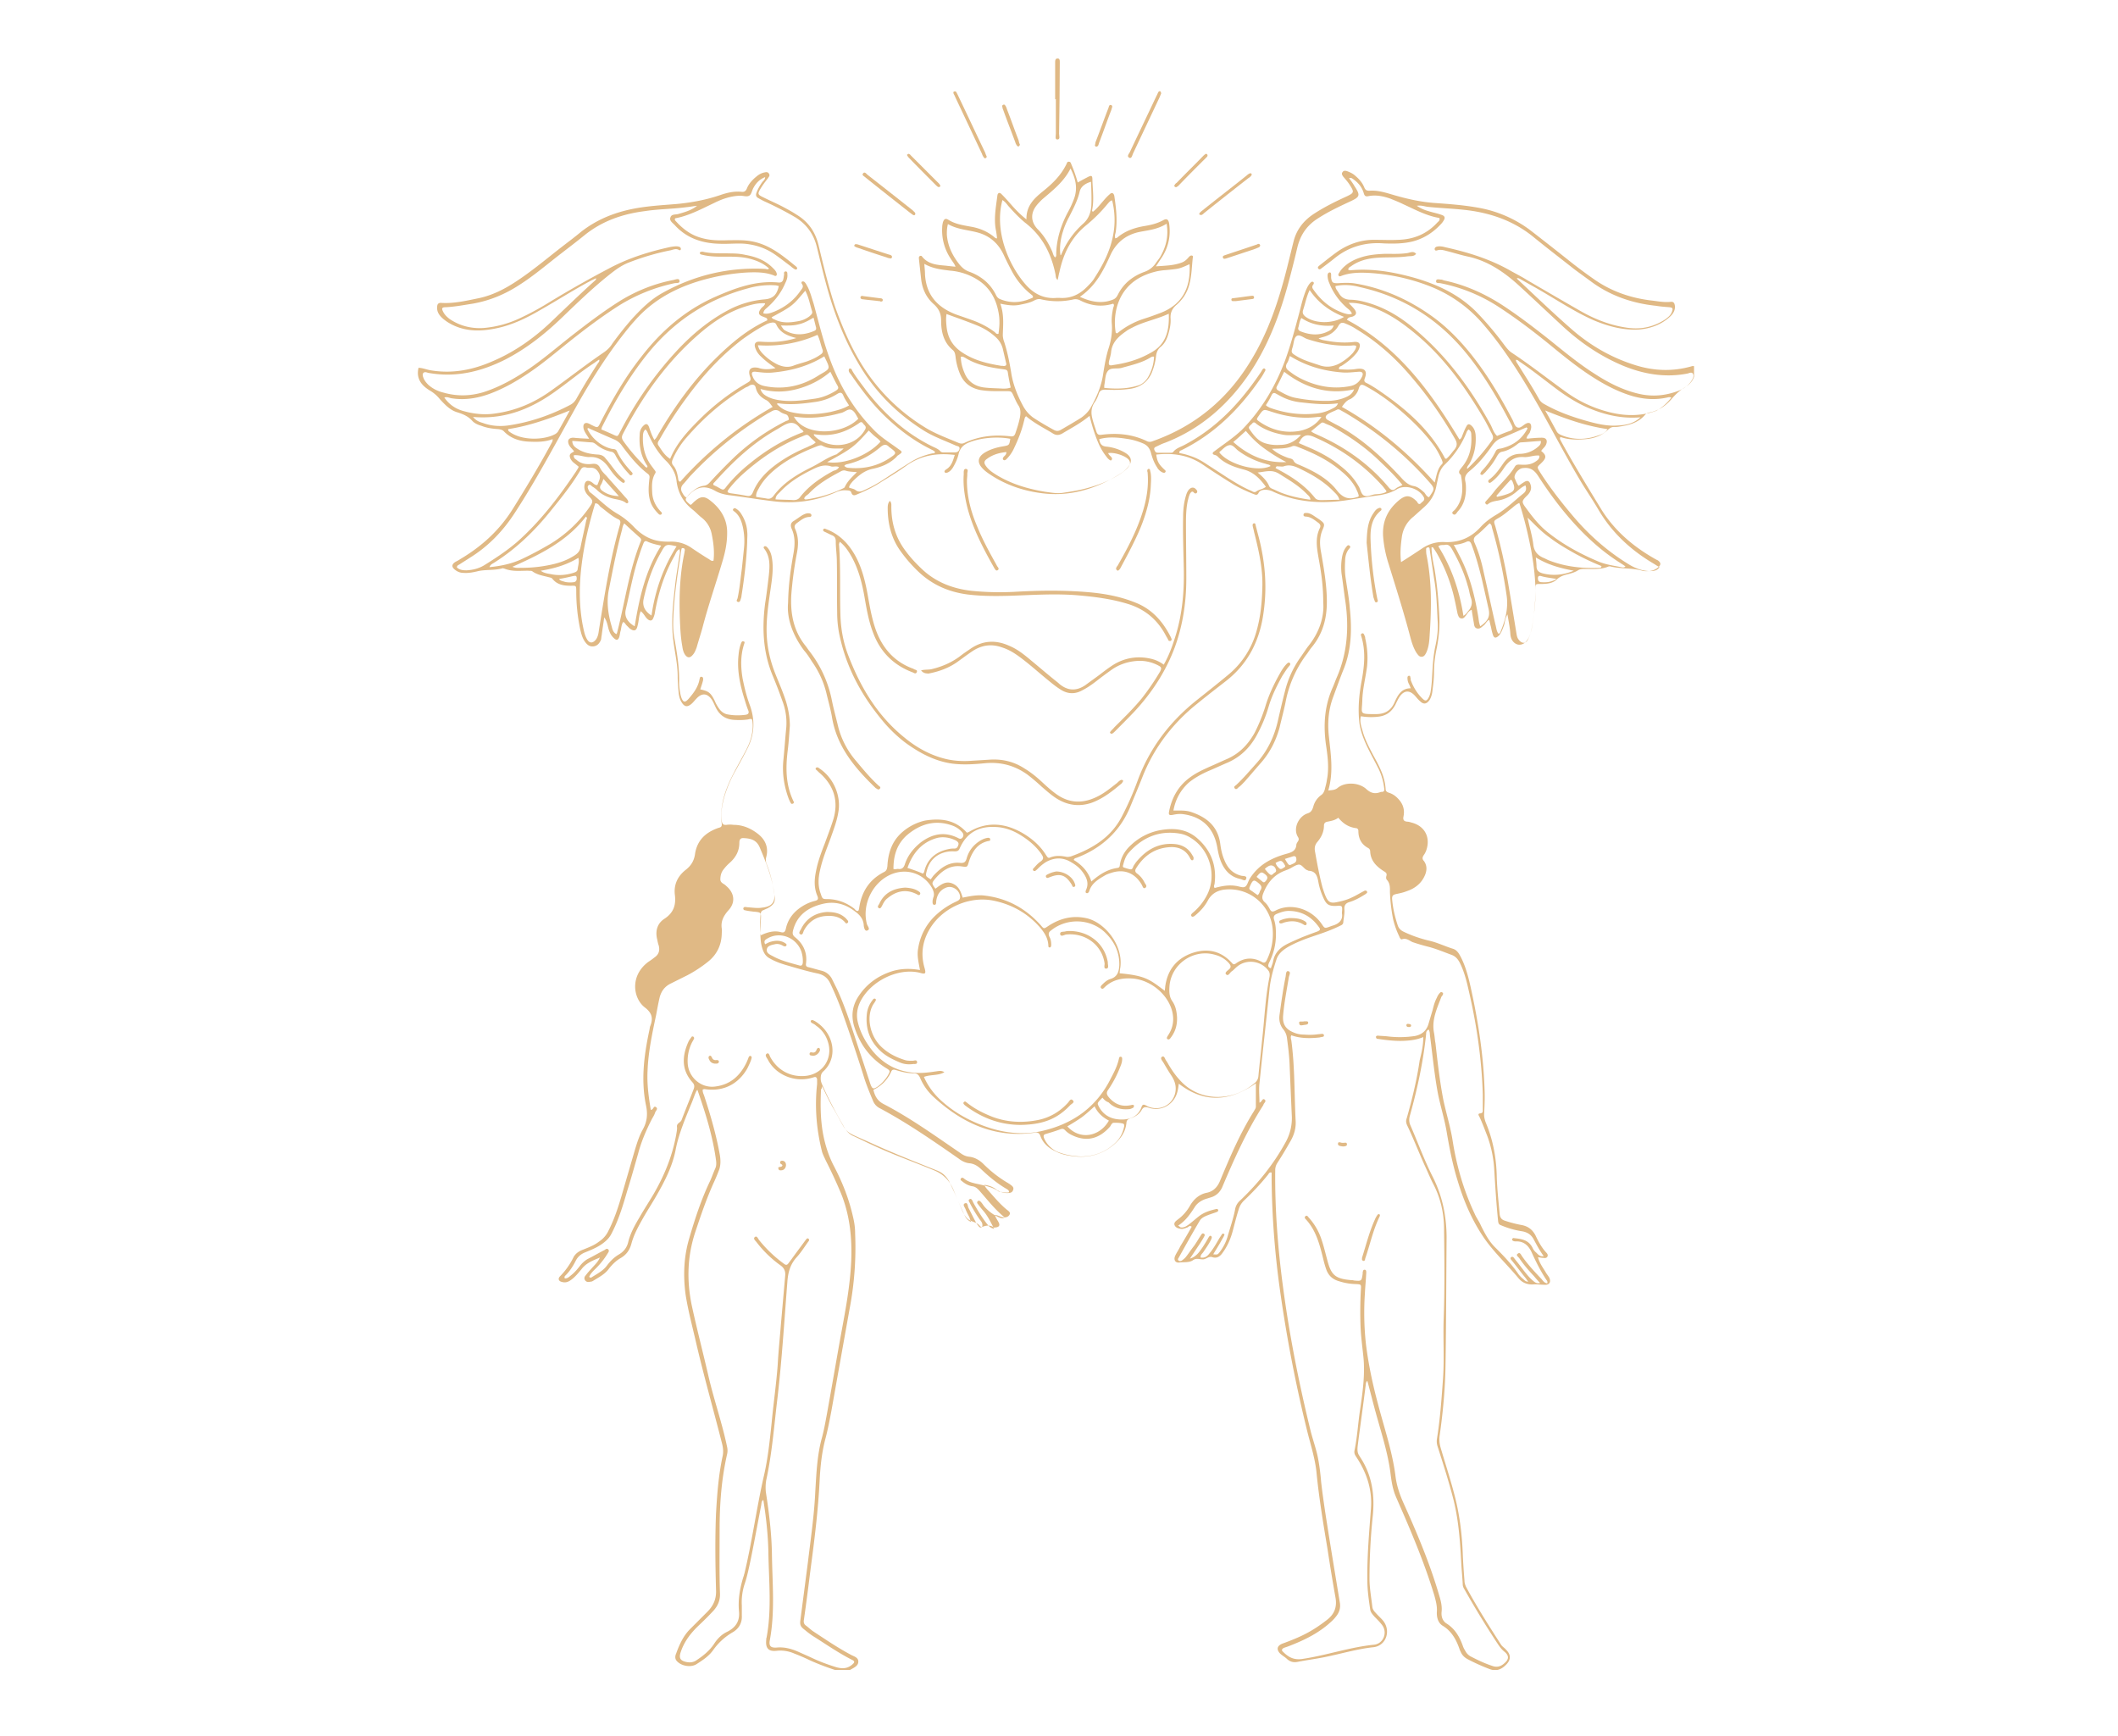 <?xml version="1.0" encoding="UTF-8"?>
<svg xmlns="http://www.w3.org/2000/svg" width="266" height="218" version="1.0" viewBox="0 0 199.5 163.5">
  <defs>
    <clipPath id="a">
      <path d="M39.184 15h120.382v142.285H39.184Zm0 0"></path>
    </clipPath>
    <clipPath id="b">
      <path d="M99 5.5h1V14h-1Zm0 0"></path>
    </clipPath>
  </defs>
  <g clip-path="url(#a)">
    <path fill="#e0b985" d="M77.336 102.578c-.066 1.383-.066 2.734.172 4.117.203 1.114.539 2.196 1.078 3.207.777 1.489 1.387 3.04 1.758 4.696.133.539.203 1.047.203 1.586a30.7 30.7 0 0 1-.508 7.023c-.574 3.207-1.148 6.414-1.723 9.656-.168.88-.336 1.79-.574 2.668-.336 1.281-.472 2.598-.539 3.918-.137 2.766-.473 5.5-.844 8.27-.203 1.62-.406 3.242-.64 4.863-.035.203 0 .371.168.508.234.168.437.37.675.539 1.18.777 2.364 1.586 3.645 2.262.27.136.64.234.64.609 0 .371-.335.54-.64.707-.437.27-.91.27-1.383.137a23.274 23.274 0 0 1-2.5-.946 18.882 18.882 0 0 0-1.484-.644 3.274 3.274 0 0 0-1.688-.27c-.843.102-1.047-.336-.98-1.011 0-.067 0-.168.035-.239.504-2.699.203-5.402.168-8.101-.035-1.555-.203-3.106-.438-4.625 0-.07-.035-.168-.035-.238-.203.136-.168.34-.203.507-.37 1.891-.71 3.817-1.113 5.707-.137.606-.27 1.215-.473 1.79a5.513 5.513 0 0 0-.238 1.956v.946c.035.676-.27 1.215-.844 1.554a5.85 5.85 0 0 0-1.855 1.688c-.406.574-.98.945-1.555 1.316-.508.336-1.351.203-1.789-.203-.27-.234-.27-.504-.137-.808.305-.844.676-1.657 1.32-2.297l1.618-1.621c.574-.575.847-1.215.812-2.028-.066-2.43-.101-4.828 0-7.257.102-1.79.235-3.547.606-5.301.101-.406.07-.809-.031-1.215-.813-3.207-1.723-6.383-2.465-9.59-.34-1.484-.743-2.973-.98-4.492-.235-1.79-.169-3.543.34-5.266.538-1.855 1.147-3.715 1.991-5.469.168-.37.301-.777.473-1.148.101-.238.101-.473.066-.742-.304-2.262-.98-4.426-1.757-6.652-.133.136-.168.304-.235.437-.137.371-.27.746-.437 1.117-.543 1.348-1.118 2.7-1.387 4.153-.305 1.52-1.012 2.902-1.79 4.253-.405.707-.843 1.383-1.25 2.094-.437.778-.874 1.551-1.112 2.43-.168.64-.508 1.082-1.047 1.383-.407.238-.742.574-1.047.945-.371.543-.98.848-1.52 1.184-.066.035-.101.066-.168.066-.203.035-.406.102-.574-.102-.137-.199-.066-.37.066-.503.168-.239.372-.442.575-.676.27-.305.574-.574.742-.98-.64.269-1.281.507-1.719 1.081-.305.371-.61.743-.98 1.012-.27.203-.54.305-.88.203-.304-.066-.405-.305-.167-.539a6.875 6.875 0 0 0 1.281-1.824c.203-.34.508-.54.879-.676.508-.203 1.047-.406 1.484-.742.407-.27.711-.61.914-1.047.707-1.383 1.114-2.871 1.551-4.39l.914-3.141c.203-.672.407-1.348.742-1.957.407-.707.508-1.418.336-2.262-.504-2.398-.199-4.762.305-7.125.035-.133.035-.305.102-.437.27-.711.136-1.215-.54-1.723-1.081-.844-1.417-2.938.305-4.254.2-.137.403-.27.606-.438.406-.273.539-.644.406-1.148-.066-.172-.102-.371-.137-.543-.203-.808 0-1.52.676-1.957.879-.574 1.113-1.316.98-2.297-.101-.976.305-1.754 1.047-2.328.473-.371.743-.812.844-1.387.168-1.316.945-2.09 2.16-2.53.203-.067.407-.067.371-.407-.234-1.922.473-3.578 1.352-5.2.305-.574.61-1.113.91-1.687.27-.508.473-1.012.574-1.55.07-.34.102-.712.07-1.048-.035-.406-.035-.44-.44-.34-.438.067-.91.067-1.352.036-.809-.067-1.348-.473-1.688-1.184-.133-.27-.234-.539-.402-.777-.406-.54-.88-.57-1.352-.098-.203.2-.34.403-.543.57-.37.305-.64.274-.91-.167-.234-.372-.27-.778-.305-1.18-.03-.406-.066-.813-.066-1.25 0-1.149-.27-2.262-.406-3.375-.235-1.758-.031-3.512.172-5.27.097-.91.27-1.824.402-2.77.035-.167.07-.37 0-.573-.27.136-.336.375-.438.574-.945 1.656-1.519 3.41-1.859 5.3a1.977 1.977 0 0 1-.168.61c-.101.27-.305.305-.539.102-.238-.204-.336-.508-.64-.743-.102.203-.137.438-.169.64-.035.24-.07.509-.136.743-.102.473-.336.54-.742.238l-.305-.304c-.102-.102-.137-.239-.305-.305-.168.238-.168.54-.234.813-.07.199-.07.402-.137.605-.101.305-.27.34-.508.102-.336-.305-.472-.707-.57-1.149-.07-.27-.137-.539-.34-.808-.066.574-.168 1.113-.234 1.687-.035.133-.035.305-.07.438-.133.304-.336.574-.708.609-.37.035-.574-.137-.777-.406-.27-.371-.371-.778-.473-1.215a17.317 17.317 0 0 1-.37-3.512c0-.64 0-.574-.54-.574-.644 0-1.285-.102-1.722-.676-.102-.101-.239-.101-.34-.133-.504-.136-1.047-.203-1.52-.543-.133-.101-.27-.03-.402-.066-.777 0-1.52.101-2.262-.203-.035 0-.101-.031-.137-.031-.808.234-1.656.097-2.43.3-.44.102-.843.172-1.284.137-.336 0-.606-.137-.844-.34-.27-.234-.234-.472.066-.672.172-.101.34-.172.473-.273 2.062-1.215 3.75-2.766 5-4.793 1.246-1.992 2.465-4.02 3.578-6.078.066-.133.168-.235.133-.438-.707.27-1.45.27-2.192.235-.914-.032-1.757-.301-2.398-.977-.137-.137-.305-.172-.508-.203-.539-.035-1.078-.102-1.586-.305-.336-.101-.675-.234-.91-.508-.371-.402-.844-.605-1.387-.773-.675-.203-1.148-.71-1.62-1.219a3.483 3.483 0 0 0-.977-.843c-.778-.473-1.285-1.114-1.047-2.125.371 0 .742.167 1.148.234 2.024.34 3.95-.031 5.805-.844 2.23-.945 4.121-2.328 5.844-4.015 1.281-1.22 2.531-2.434 3.847-3.614.036-.035.102-.07.067-.203-.168.102-.371.168-.54.27-1.585.843-3.105 1.824-4.66 2.703-1.316.773-2.699 1.449-4.218 1.754-1.149.238-2.297.304-3.445-.067-.606-.203-1.18-.508-1.653-.945-.273-.27-.472-.574-.441-.98 0-.235.066-.438.406-.407 1.18.07 2.328-.203 3.477-.437 1.316-.27 2.5-.88 3.613-1.621 1.484-.98 2.8-2.094 4.187-3.172.606-.473 1.25-.946 1.856-1.453 1.59-1.25 3.379-1.926 5.37-2.262 1.216-.203 2.43-.27 3.645-.371 1.454-.137 2.872-.406 4.223-.88.606-.202 1.246-.335 1.89-.269.27.032.403-.066.505-.304.168-.438.507-.809.879-1.114.234-.203.472-.34.777-.406.168-.035.336-.066.437.137.102.168-.03.27-.101.402-.235.305-.473.61-.676.946-.336.543-.3.609.273.878.606.305 1.247.575 1.82.88.442.234.88.472 1.286.742 1.113.675 1.754 1.62 2.059 2.87.472 1.958.945 3.95 1.585 5.876.641 1.789 1.387 3.543 2.364 5.164a18.144 18.144 0 0 0 6.011 6.078c1.012.64 2.16 1.047 3.274 1.52.203.066.34.066.543-.036 1.383-.64 2.8-.773 4.285-.605.238.031.371 0 .473-.27.172-.508.34-1.015.441-1.554.067-.407.067-.778-.172-1.114-.168-.27-.3-.574-.437-.879-.203-.437-.203-.437-.742-.437-.778 0-1.555.031-2.364-.102-.914-.172-1.554-.644-1.925-1.488A5.942 5.942 0 0 1 90 33.562c-.035-.234-.066-.437-.27-.605-.843-.71-1.082-1.691-1.082-2.738 0-.672-.203-1.114-.675-1.551-.743-.64-1.114-1.484-1.215-2.43l-.203-1.86c0-.1-.032-.202.101-.269.102-.035.168 0 .203.067.575.71 1.383.777 2.196.844.304.035.605.07.945.101-.102-.3-.305-.504-.441-.742a4.788 4.788 0 0 1-.809-3.004c0-.137.035-.305.066-.441.102-.301.239-.403.508-.235.64.406 1.352.508 2.059.64.844.138 1.62.442 2.297 1.016a.307.307 0 0 0 .234.098 8.246 8.246 0 0 0-.133-.91c-.168-1.047.035-2.094.168-3.14.035-.235.203-.305.371-.133.305.3.575.605.844.91.441.508.914 1.011 1.52 1.484-.032-1.316.777-2.023 1.62-2.7.88-.71 1.657-1.484 2.16-2.53.036-.102.071-.204.204-.204.168 0 .203.133.238.235.235.543.438 1.113.606 1.723.304-.168.61-.336.879-.473.437-.235.507-.203.507.27.032.945.168 1.89-.035 2.835 0 .035.035.07.067.137.37-.27.644-.64.945-.98.203-.235.406-.473.645-.676.199-.203.37-.133.437.137.168 1.113.305 2.261.137 3.41-.035.203-.137.406-.035.605.066-.031.132-.031.168-.066.71-.606 1.554-.91 2.464-1.078.641-.102 1.286-.239 1.891-.575.305-.172.473-.07.54.301.171 1.184-.067 2.266-.708 3.242-.168.239-.305.473-.539.813.875-.07 1.688-.07 2.465-.371.27-.102.472-.305.672-.543.07-.067.172-.133.273-.102.102.035.102.137.067.203-.102.88-.102 1.723-.34 2.567-.2.742-.606 1.351-1.18 1.86-.406.335-.61.741-.574 1.28.035.508-.067.98-.203 1.453-.133.473-.336.91-.707 1.215-.34.27-.442.641-.473 1.012a5.772 5.772 0 0 1-.406 1.484c-.371.813-1.012 1.286-1.89 1.454-.813.136-1.657.136-2.466.101-.304 0-.508.067-.61.371-.1.305-.233.61-.437.88-.27.437-.304.878-.203 1.35.102.473.27.91.407 1.348.066.203.168.34.437.305 1.52-.203 2.973-.066 4.356.61.238.101.406.03.574-.036 3.984-1.418 7.023-3.984 9.183-7.562 1.657-2.703 2.633-5.672 3.41-8.746.204-.809.407-1.653.61-2.465.27-1.078.875-1.89 1.789-2.531 1.012-.676 2.094-1.215 3.207-1.723.707-.336.742-.406.305-1.078-.168-.274-.407-.543-.61-.778-.101-.136-.203-.304-.066-.441.101-.168.305-.133.472-.066.27.101.54.238.743.437.37.305.675.676.843 1.117.102.203.204.27.442.27.844-.067 1.617.203 2.43.437 1.18.34 2.398.61 3.644.711 1.453.102 2.871.203 4.324.473a11.42 11.42 0 0 1 4.727 2.059 327.45 327.45 0 0 1 3.918 3.074 45.91 45.91 0 0 0 2.09 1.55c1.62 1.149 3.445 1.79 5.402 2.028.61.066 1.219.203 1.86.133.304-.032.37.136.406.406.03.508-.274.844-.645 1.148-.777.641-1.687.946-2.668 1.047-1.484.102-2.902-.27-4.285-.843-1.555-.676-2.973-1.586-4.457-2.465-.777-.473-1.59-.914-2.363-1.352-.137-.066-.27-.203-.473-.168a.38.38 0 0 0 .102.133c1.62 1.52 3.238 3.074 4.93 4.559 1.788 1.59 3.812 2.77 6.073 3.48 1.793.574 3.614.64 5.438.102h.137c.27.91-.137 1.586-.88 2.023-.507.305-.91.71-1.284 1.148-.504.575-1.145 1.012-1.922 1.184-.168.031-.371.066-.508.234-.64.743-1.484.98-2.43 1.114-.168.035-.34.035-.508.035-.234 0-.37.101-.539.234-.574.574-1.316.848-2.129.914-.808.067-1.62.067-2.363-.203-.133.168 0 .27.035.371 1.215 2.23 2.532 4.356 3.848 6.516 1.285 2.027 3.04 3.48 5.066 4.625.067.035.133.07.204.101.3.204.335.407.066.645a1.53 1.53 0 0 1-.844.371c-.238 0-.472.031-.676-.035-.945-.27-1.925-.168-2.87-.371-.133-.035-.235-.067-.372 0-.707.27-1.418.203-2.16.203-.238 0-.473 0-.71.168-.235.137-.54.238-.81.305-.406.101-.808.203-1.148.539-.406.37-.98.406-1.52.406-.472 0-.472 0-.472.473 0 1.113-.102 2.195-.27 3.273-.066.441-.168.914-.37 1.316-.27.508-.61.711-1.012.645-.407-.102-.676-.473-.711-.98-.036-.61-.168-1.184-.27-1.856-.238.371-.238.742-.336 1.047-.137.336-.238.707-.508.976-.27.239-.441.204-.539-.132a5.225 5.225 0 0 1-.172-.711c-.066-.203-.101-.438-.168-.676-.27.137-.335.406-.539.543-.168.133-.34.336-.609.27-.27-.07-.27-.34-.305-.544a44.321 44.321 0 0 1-.199-1.214c-.34.136-.406.406-.574.574-.102.137-.203.27-.406.238-.239-.035-.27-.238-.34-.406-.098-.438-.168-.844-.27-1.285a15.448 15.448 0 0 0-1.719-4.489c-.101-.168-.203-.304-.304-.472-.035-.035-.07-.035-.168-.067 0 .672.133 1.348.27 1.993.269 1.585.402 3.136.472 4.757.031.914-.07 1.825-.238 2.703-.168.778-.27 1.551-.27 2.329 0 .574-.066 1.113-.137 1.656-.03.336-.097.64-.269.945-.27.403-.574.473-.91.133-.203-.168-.371-.402-.54-.574-.472-.473-.945-.438-1.35.101-.169.239-.305.543-.438.813-.34.64-.813 1.012-1.555 1.113a5.686 5.686 0 0 1-1.688-.035c-.136.508.032.945.168 1.418.204.746.575 1.453.946 2.164.574 1.047 1.148 2.059 1.215 3.273 0 .239.168.305.37.371.407.137.712.407.981.743.336.441.438.914.336 1.453-.066.305 0 .472.34.508.168 0 .336.066.473.101 1.214.336 1.754 1.418 1.316 2.633-.066.168-.137.3-.238.438-.133.203-.133.37.035.539.336.472.27.98.035 1.453-.34.71-.945 1.148-1.656 1.382-.336.137-.676.204-1.012.274-.27.066-.371.133-.371.437.066.88.27 1.723.54 2.532.1.27.269.441.538.574.777.371 1.555.64 2.399.844.777.168 1.52.543 2.296.777.27.102.438.305.575.54.539.944.808 1.991 1.047 3.038.707 3.207 1.214 6.418 1.316 9.692.031.71 0 1.453-.035 2.16-.035.34.035.64.168.98.676 1.621.98 3.309 1.015 5.063.032 1.148.168 2.297.27 3.48.031.336.168.54.473.64.503.169 1.011.305 1.55.407.61.102 1.047.402 1.352.977.27.574.574 1.148 1.012 1.62.101.102.203.239.101.407-.066.101-.199.133-.336.101-.168 0-.336-.035-.539-.066.133.54.438.945.707 1.383.102.203.27.371.371.574.168.406-.03.676-.472.64-.336 0-.707-.066-1.047-.034-.574.035-1.047-.168-1.383-.57-1.012-1.22-2.16-2.298-3.074-3.548-1.215-1.687-2.059-3.613-2.668-5.64-.473-1.52-.774-3.07-1.043-4.656-.203-1.184-.574-2.364-.813-3.547-.336-1.79-.507-3.614-.742-5.403-.035-.203 0-.437-.137-.64-.203.101-.234.234-.234.406-.27 2.598-.812 5.129-1.52 7.664-.101.336-.101.64.036.945.707 1.621 1.316 3.309 2.125 4.895.91 1.824 1.285 3.715 1.285 5.707-.035 4.015-.035 8.07-.102 12.086-.035 2.16-.238 4.324-.543 6.484-.066.403-.031.778.07 1.149.473 1.62 1.012 3.238 1.419 4.894.402 1.652.605 3.344.675 5.031.032.88.098 1.79.168 2.668 0 .203.067.371.133.54 1.016 1.89 2.16 3.68 3.309 5.468.136.203.34.305.472.473.473.472.473.945 0 1.418-.437.441-.91.644-1.55.406-.711-.27-1.387-.574-2.028-.91-.336-.172-.574-.406-.707-.746a1.232 1.232 0 0 1-.101-.235c-.305-.879-.743-1.687-1.59-2.195-.438-.27-.57-.809-.54-1.316.036-.54-.1-1.012-.234-1.52-.746-2.465-1.691-4.828-2.703-7.191-.304-.711-.605-1.383-.91-2.094-.34-.777-.441-1.586-.543-2.398-.27-1.922-.875-3.747-1.383-5.602-.27-.98-.507-1.96-.777-2.938-.168.133-.133.336-.168.504-.234 1.891-.508 3.782-.742 5.641-.035.336-.035.606.133.875.07.102.101.172.172.273 1.078 1.688 1.316 3.543 1.113 5.47a56.908 56.908 0 0 0-.305 5.874c0 .88.168 1.754.27 2.668.035.235.172.403.34.574.203.235.437.438.64.672.809.95.336 2.399-.879 2.535-1.586.168-3.105.641-4.66.946-.844.168-1.652.27-2.496.437-.371.067-.676 0-.98-.27-.204-.202-.473-.335-.676-.538-.336-.371-.27-.711.238-.914.742-.27 1.52-.575 2.227-.946.71-.37 1.351-.808 1.96-1.281.707-.539.977-1.215.81-2.129a173.44 173.44 0 0 1-.743-4.523c-.406-2.43-.813-4.864-1.047-7.293-.137-1.25-.508-2.43-.813-3.614a131.74 131.74 0 0 1-2.632-13.574 81.12 81.12 0 0 1-.778-10.328v-.676c-.234-.07-.27.133-.37.235-.673.843-1.419 1.62-2.192 2.363a1.838 1.838 0 0 0-.543.879c-.203.64-.371 1.316-.54 1.957-.202.777-.507 1.488-.98 2.129-.234.336-.539.539-.945.406-.371-.137-.605.234-.945.2-.305 0-.575-.134-.875.07-.375.27-.88.168-1.32.234-.372.035-.54-.27-.372-.64.137-.305.34-.575.473-.88.371-.605.746-1.25 1.082-1.855-.203-.168-.305.031-.406.066-.203.067-.406.168-.606.137-.238-.035-.508-.101-.61-.371-.066-.238.138-.371.306-.508a4.082 4.082 0 0 0 1.18-1.351c.37-.606.878-1.047 1.59-1.18.605-.137.976-.543 1.214-1.117.945-2.262 1.89-4.489 3.207-6.582.066-.137.168-.239.168-.407v-2.195c-2.465 1.723-4.863 1.89-7.258.035-.035.27-.07.54-.137.778-.304 1.18-1.52 1.89-2.699 1.484-.34-.102-.508-.066-.676.238-.238.403-.64.64-1.082.774-.168.07-.304.136-.336.375-.066.844-.507 1.484-1.113 2.023-1.148 1.012-2.5 1.352-3.984 1.149-.508-.067-1.016-.168-1.488-.407-.676-.3-1.25-.742-1.52-1.484-.133-.336-.3-.371-.605-.305-3.715.508-6.754-.91-9.422-3.343a5.143 5.143 0 0 1-1.317-1.856c-.133-.27-.27-.406-.605-.406-.574 0-1.117-.133-1.656-.3-.239-.071-.372-.071-.473.198a3.412 3.412 0 0 1-1.656 1.657c.136.574.375 1.046.98 1.351 2.531 1.317 4.863 3.004 7.192 4.59.269.203.539.34.914.371.503.07.945.34 1.28.676.712.71 1.485 1.316 2.364 1.824.035.035.067.035.102.066.168.137.437.27.336.543-.098.336-.403.301-.672.301-.375-.031-.746-.168-1.016-.402-.305-.203-.605-.305-1.012-.371.036.199.168.3.235.402.61.676 1.183 1.387 1.89 1.961.137.102.34.234.239.438-.102.203-.305.27-.508.27-.3 0-.54-.204-.875-.235.066.27.234.472.336.672.168.304.066.472-.27.507-.066 0-.136.036-.168 0-.34-.234-.675-.203-1.047-.066-.07.031-.203 0-.238-.035-.305-.438-.879-.406-1.215-.742-.304-.305-.472-.707-.64-1.114a41.503 41.503 0 0 0-.98-2.195c-.27-.574-.641-.98-1.25-1.215-2.024-.812-4.087-1.62-6.075-2.531-3.04-1.387-2.094-.645-3.785-3.512-.336-.61-.64-1.25-.945-1.89-.032.27-.067.27-.102.27Zm13.742-24.14c.035-.036.102-.036.172-.07 1.621-.977 3.273-.876 4.895 0 .98.542 1.824 1.25 2.398 2.195.102.136.168.304.371.203.504-.204 1.012-.168 1.52-.067.132.031.3 0 .437-.035 2.059-.742 3.848-1.824 4.863-3.883a28.175 28.175 0 0 0 1.418-3.242c1.114-3.039 3.004-5.535 5.535-7.562.981-.778 1.961-1.555 2.938-2.364a8.138 8.138 0 0 0 2.734-4.187c.375-1.317.508-2.668.543-4.051.067-1.79-.34-3.547-.777-5.266-.035-.203-.102-.406-.137-.609 0-.066 0-.168.102-.203.101-.035.172.035.172.137.066.27.133.504.199.773.676 2.434.914 4.863.574 7.363-.336 2.668-1.418 4.93-3.613 6.617-1.043.81-2.09 1.622-3.106 2.465-2.093 1.79-3.714 3.985-4.726 6.582-.371.946-.778 1.891-1.149 2.805-.843 1.992-2.226 3.41-4.117 4.356-.27.132-.574.27-.844.37-.136.067-.273.036-.34.235.778.473 1.387 1.117 1.657 2.027.777-.675 1.52-1.148 2.465-1.28.234-.036.203-.204.234-.372.137-.746.543-1.352 1.082-1.824a5.423 5.423 0 0 1 2.668-1.352c1.281-.234 2.496-.136 3.512.742 1.281 1.114 1.855 2.532 1.652 4.254 0 .137-.133.27 0 .442.64-.172 1.285-.305 1.957-.203.305.03.676.203.88.101.237-.101.304-.508.472-.777.812-1.285 1.992-1.926 3.41-2.328.508-.137.945-.274.98-.88 0-.07.067-.167.102-.237.133-.168.168-.305.031-.504-.472-.813.102-1.926.914-2.196.336-.101.438-.304.54-.61a1.94 1.94 0 0 1 .742-1.112c.203-.137.269-.305.34-.508.066-.301.167-.606.202-.91.235-1.149.067-2.328-.101-3.446-.238-1.855-.102-3.613.676-5.332.132-.304.234-.61.37-.914.977-2.261 1.145-4.625.81-7.054-.137-.914-.235-1.79-.372-2.704a5.417 5.417 0 0 1 .067-1.652c.07-.305.168-.61.37-.844.071-.101.173-.238.305-.136.137.101.067.203-.035.304-.27.336-.37.742-.37 1.149-.032.574-.032 1.148.07 1.722.132.91.3 1.79.37 2.7.204 1.925.169 3.847-.542 5.672-.371.914-.707 1.859-1.043 2.769-.407 1.113-.508 2.262-.407 3.41.168 1.754.504 3.512-.035 5.336.34-.035.64-.035.88-.238.675-.574 1.991-.54 2.698.101.473.438.88.473 1.387.27h.067c.238 0 .27-.133.238-.336a5.766 5.766 0 0 0-.508-1.79c-.305-.608-.64-1.218-.945-1.823-.407-.813-.743-1.621-.88-2.5-.167-1.418-.03-2.801.24-4.188.233-1.316.335-2.633-.036-3.914-.035-.137-.137-.305.035-.37.168-.071.203.132.27.269a.384.384 0 0 1 .03.168c.204.878.274 1.789.173 2.703-.137 1.047-.407 2.058-.442 3.136-.03 1.32-.37 1.32 1.285 1.32.844 0 1.418-.34 1.754-1.116.305-.676.641-1.317 1.52-1.317a2.943 2.943 0 0 0-.203-.473 1.212 1.212 0 0 1-.102-.472c0-.102 0-.203.137-.235.101 0 .137.067.137.168a.607.607 0 0 1 .03.235c.24.644.575 1.219 1.083 1.722.305.305.437.27.64-.132.067-.137.102-.274.137-.407.067-.37.102-.742.133-1.113.066-1.117.102-2.23.34-3.308.168-.778.27-1.59.2-2.399-.067-1.316-.099-2.633-.337-3.95l-.406-2.702c0-.102-.031-.235-.168-.203-.102 0-.203.101-.168.203 0 .168 0 .34.035.508.504 2.464.473 4.96.301 7.46-.031.575-.066 1.149-.3 1.688-.102.203-.204.441-.473.441-.239 0-.34-.203-.477-.375-.27-.437-.438-.945-.57-1.449-.61-2.332-1.352-4.66-2.063-6.957a11.181 11.181 0 0 1-.504-2.531c-.101-1.453.438-2.567 1.551-3.477.574-.441.945-.441 1.488.032.067.07.168.136.2.238.101.168.238.168.34.031.132-.133.37-.234.269-.504-.406-.844-1.754-1.285-2.566-.777-.508.305-1.012.437-1.555.539-1.012.137-2.059.305-3.07.473-1.958.304-3.918.27-5.84-.336a10.082 10.082 0 0 1-1.285-.508c-.508-.203-1.079-.168-1.25.137-.133.304-.301.203-.504.132-.746-.3-1.489-.64-2.164-1.078a73.996 73.996 0 0 1-2.598-1.687c-1.352-.914-2.805-1.117-4.39-.946.1.672.238.91.777 1.418.066.067.136.102.101.2-.066.136-.168.101-.27.07a1.096 1.096 0 0 1-.538-.508c-.274-.406-.442-.879-.575-1.383-.136-.441-.37-.71-.812-.879a5.816 5.816 0 0 0-1.485-.406c-.843-.133-1.722-.203-2.566.035.066.438.234.676.707.707a4.26 4.26 0 0 1 1.793.61c.57.37.64.843.168 1.351a2.308 2.308 0 0 1-.61.54c-2.16 1.382-4.523 2.16-7.09 1.925-1.753-.172-3.445-.676-4.964-1.621-.371-.238-.742-.473-1.012-.777-.508-.54-.437-1.047.203-1.453.54-.336 1.149-.504 1.754-.606.575-.102.575-.102.676-.71-1.215-.235-2.836-.102-3.95.37-.472.203-.776.508-.91 1.016-.1.472-.304.91-.542 1.316-.133.203-.27.371-.504.473-.102.031-.238.066-.27-.035-.07-.102.032-.168.098-.235.543-.304.676-.847.848-1.386-1.692-.203-3.176.035-4.559 1.011-.746.543-1.52 1.016-2.297 1.489-.71.472-1.453.843-2.262 1.18-.238.1-.507.269-.64-.169-.035-.132-.239-.168-.375-.168-.336-.035-.64 0-.977.133-1.926.88-3.953 1.149-6.043.88-1.386-.169-2.77-.407-4.187-.575-.406-.066-.813-.168-1.184-.371-.91-.54-1.687-.473-2.465.304-.472.473-.472.508.035.946.036.035.067.035.102.035.133-.102.234-.238.371-.34.54-.473.91-.504 1.484-.031.981.773 1.59 1.789 1.555 3.07 0 .946-.203 1.86-.472 2.735-.61 2.062-1.317 4.086-1.86 6.18-.168.609-.37 1.214-.539 1.823-.101.27-.203.54-.406.743-.235.27-.473.234-.672-.035-.172-.235-.238-.54-.273-.81-.168-.913-.2-1.823-.235-2.702-.066-2.024 0-4.016.406-5.977.032-.133.032-.234.067-.37 0-.134-.067-.2-.168-.2-.172-.035-.137.098-.172.2-.066.37-.098.745-.168 1.116-.27 1.72-.504 3.442-.574 5.164-.031.676-.031 1.352.101 2.028.239 1.347.473 2.734.442 4.117 0 .27.031.543.066.812.035.204.067.403.133.606.172.473.34.543.676.168.472-.54.914-1.113 1.047-1.856.035-.132.035-.27.203-.234.168.031.136.2.136.3-.07.305-.168.575-.27.88.774.168.978.304 1.349 1.047.101.238.203.437.34.64.203.34.503.61.91.676.539.102 1.113.102 1.656.035.234-.035.37-.137.27-.406-.137-.336-.239-.676-.34-1.012-.438-1.387-.743-2.805-.575-4.254.035-.37.102-.742.239-1.082.035-.101.101-.203.203-.168.203.035.101.168.066.305-.336 1.047-.305 2.125-.133 3.172.168.844.371 1.687.672 2.5.508 1.383.473 2.734-.199 4.086-.34.676-.711 1.347-1.082 2.023a11.625 11.625 0 0 0-1.113 2.567c-.203.742-.34 1.484-.239 2.261.036.27.137.407.442.371a2.42 2.42 0 0 1 .672 0c.879 0 1.656.34 2.332.88.675.538.98 1.284.742 2.16a1.03 1.03 0 0 0 .066.71c.371.946.575 1.891.711 2.871.102.641-.035.876-.61 1.215-.132.067-.304.133-.437.203-.136.032-.203.133-.238.27-.066.27-.102 1.79 0 2.094.574-.274 1.219-.473 1.86-.305.335.102.437-.035.503-.34.203-.91.746-1.586 1.555-2.094a4.082 4.082 0 0 1 1.184-.503c.27-.067.336-.168.234-.442-.336-.773-.305-1.55-.137-2.363.172-.91.508-1.79.848-2.664.27-.746.574-1.52.809-2.297.472-1.688 0-3.106-1.282-4.254-.136-.102-.238-.238-.375-.34-.031-.031-.066-.133 0-.168a.155.155 0 0 1 .172-.035c.067 0 .102.07.168.102 1.317.879 2.059 2.601 1.754 4.152-.133.812-.437 1.59-.707 2.367-.371 1.012-.777 1.992-1.012 3.07-.172.743-.203 1.485.067 2.196.168.508.168.508.707.508.914.03 1.722.336 2.465.91.101.101.171.234.34.203.101-.067.066-.137.101-.203.203-1.555.945-2.735 2.328-3.446.27-.132.305-.3.34-.574.066-1.246.437-2.394 1.45-3.238a4.89 4.89 0 0 1 2.093-1.047c1.656-.27 2.937 0 3.95 1.148Zm42.984 19.242c-.574.238-1.082.304-1.59.34-.874.066-1.788-.036-2.663-.168-.102 0-.204-.036-.204-.204.032-.101.133-.101.204-.101.3.031.574.031.875.066a9.515 9.515 0 0 0 2.601-.035c.64-.133 1.047-.473 1.25-1.078.133-.441.27-.914.403-1.352.101-.406.203-.808.406-1.18.066-.171.168-.34.304-.472.067-.07.137-.07.235 0 .07.031.035.102.035.168-.035.102-.133.168-.168.27-.406 1.082-.91 2.125-.676 3.343.067.336.067.641.137.977.2 1.789.402 3.582.742 5.336.27 1.281.676 2.566.875 3.847.375 2.399 1.047 4.696 2.063 6.856.168.406.437.742.605 1.148.371.743.742 1.454 1.316 2.028.813.808 1.59 1.617 2.231 2.562.133.172.305.34.473.473.101.101.234.238.437.203a1.17 1.17 0 0 1-.203-.27c-.473-.574-.91-1.18-1.383-1.753-.066-.07-.137-.172-.035-.27.102-.07.203-.035.273.066.2.27.403.504.606.778.34.437.676.91 1.082 1.281.203.168.402.406.777.305a8.51 8.51 0 0 1-.574-.64c-.508-.544-.98-1.083-1.387-1.692-.101-.133-.37-.301-.132-.438.199-.168.3.137.402.27.543.777 1.184 1.453 1.824 2.129.137.168.27.37.54.406.034-.137 0-.238-.067-.305-.54-.812-.946-1.62-1.352-2.5-.27-.64-.707-1.18-1.52-1.148-.066 0-.167 0-.234-.031-.066-.036-.168-.07-.136-.172.035-.102.101-.133.203-.102.71.07 1.351.172 1.722.914.067.168.203.336.336.438.172.168.34.406.711.34-.37-.508-.64-1.016-.91-1.52-.238-.473-.574-.711-1.082-.813a8.269 8.269 0 0 1-2.027-.574c-.2-.066-.235-.168-.27-.336-.168-1.62-.27-3.242-.37-4.894a11.014 11.014 0 0 0-.642-3.14c-.238-.61-.472-1.25-.742-1.825-.07-.137-.203-.305.032-.34.304-.031.273-.168.273-.371v-1.418c-.102-3.309-.574-6.55-1.32-9.758-.2-.91-.438-1.855-.875-2.699-.172-.305-.371-.54-.711-.676-.742-.27-1.45-.574-2.227-.777a18.385 18.385 0 0 1-1.488-.438c-.3-.136-.574-.406-.977-.27-.136.067-.238-.171-.27-.269a7.844 7.844 0 0 1-.573-1.59 15.938 15.938 0 0 1-.305-2.597c0-.371.031-.778-.27-1.117-.101-.098-.101-.235-.07-.371.102-.301-.102-.372-.3-.504-.677-.442-1.184-.98-1.22-1.825a.351.351 0 0 0-.167-.304c-.641-.336-.946-.88-.946-1.621 0-.168-.101-.27-.27-.27-.675-.101-1.179-.437-1.62-.976-.305.234-.641.3-1.012.37-.203.032-.34.133-.34.372 0 .574-.234 1.078-.605 1.52-.239.269-.305.573-.239.91.203 1.148.407 2.261.711 3.41.102.304.203.64.336.91.203.441.442.574.945.472.543-.101 1.047-.234 1.52-.472.371-.168.742-.403 1.082-.575.102-.066.234-.097.305.036.066.136-.07.168-.137.238-.473.3-.945.574-1.484.742-.371.102-.543.305-.508.707.035.371-.067.778-.102 1.184 0 .168-.101.27-.27.336-.878.441-1.788.742-2.698 1.047-.778.27-1.555.574-2.266.98-.438.27-.844.574-1.047 1.113-.3.91-.57 1.856-.672 2.836-.305 2.973-.644 5.91-.945 8.88-.07.609 0 1.218 0 1.823.234-.066.27-.437.472-.304.235.172-.07.34-.101.507 0 .036-.035.036-.035.067-1.555 2.433-2.735 5.066-3.848 7.7-.203.437-.508.741-.945.91-.203.07-.442.136-.645.202-.37.137-.707.34-.945.676-.438.676-.875 1.352-1.617 1.824.133.067.199.168.27.168.3.036.538-.132.773-.304.304-.235.61-.504.914-.743.472-.37 1.011-.539 1.586-.675.101-.032.203-.032.238.101 0 .102-.07.137-.137.168-.27.102-.508.172-.777.274-.336.132-.676.27-.844.574-.676 1.144-1.316 2.293-1.957 3.441-.035.067-.137.168-.035.27.102.101.238.07.34 0 .133-.102.27-.203.37-.336.27-.34.505-.711.774-1.047.239-.336.442-.71.676-1.047.035-.066.102-.137.203-.101.137.066.137.168.067.27-.098.202-.235.405-.336.573-.336.508-.676 1.012-1.012 1.52.574-.168.875-.606 1.18-1.047.203-.305.406-.64.574-.945.07-.102.137-.203.238-.133.102.066.067.168.031.27-.199.437-.472.808-.742 1.214-.101.168-.304.27-.27.54.407.066.641-.133.844-.407.34-.402.61-.875.88-1.348.101-.168.203-.304.304-.472.031-.035.102-.035.168 0 .035.031.066.066.035.101a1.52 1.52 0 0 1-.172.336c-.27.508-.574.98-.875 1.485.403.035.403.035.575-.168a4.44 4.44 0 0 0 .773-1.485c.238-.843.543-1.687.71-2.566.067-.406.27-.676.54-.91 1.656-1.59 3.074-3.344 4.188-5.371a4.657 4.657 0 0 0 .609-2.668c-.07-1.586-.137-3.172-.203-4.758-.035-.813-.137-1.621-.239-2.399a1.623 1.623 0 0 0-.335-.843c-.34-.407-.442-.88-.372-1.387.168-1.215.336-2.43.575-3.61.03-.203.03-.542.234-.507.305.066.102.37.066.574-.199 1.215-.437 2.398-.539 3.613-.066.809.239 1.281.98 1.586.306.137.641.203.977.203.442.035.914.035 1.352-.035.137 0 .238-.031.371-.031.102 0 .168.066.168.133 0 .066-.031.136-.098.136-.101.032-.203.032-.304.067-.914.101-1.825.101-2.668-.203-.102.168-.035.34 0 .508.336 2.53.27 5.062.406 7.597.031.707-.172 1.348-.543 1.957a36.076 36.076 0 0 1-1.18 1.957 1.245 1.245 0 0 0-.203.711c-.035 3.613.235 7.192.707 10.77.61 4.66 1.52 9.25 2.637 13.808.203.778.473 1.555.64 2.297.169.813.27 1.621.337 2.43.101.914.238 1.86.37 2.77.442 2.87.915 5.706 1.387 8.578.102.539-.035.976-.37 1.382-.204.27-.442.473-.712.711-1.113.946-2.398 1.551-3.715 2.059-.168.066-.3.101-.472.168-.2.101-.235.238-.067.37.473.474.98.778 1.758.677 2.293-.336 4.488-1.114 6.82-1.352.875-.101 1.282-1.148.743-1.855-.203-.27-.473-.54-.711-.778-.168-.203-.371-.406-.406-.675-.133-.91-.27-1.825-.27-2.77-.031-2.262.172-4.488.34-6.75.133-1.789-.406-3.379-1.387-4.863-.133-.203-.2-.336-.168-.574.27-1.282.34-2.633.54-3.918.237-1.618.472-3.274.304-4.93-.102-.977-.234-1.922-.27-2.902a38.225 38.225 0 0 1 .036-3.477c.03-.441 0-.441-.407-.473a5.527 5.527 0 0 1-1.656-.27c-.605-.171-1.012-.542-1.215-1.148a9.533 9.533 0 0 1-.27-.945c-.335-1.352-.675-2.703-1.652-3.75-.07-.066-.136-.168-.035-.27.137-.132.234 0 .305.102a5.714 5.714 0 0 1 1.113 1.79c.27.71.438 1.452.64 2.194.372 1.454.743 1.79 2.262 1.926.07 0 .172 0 .239.031.742.07.742.07.843-.64v-.133c.036-.102.036-.238.168-.238.168 0 .168.136.168.27-.03.675-.101 1.35-.132 2.027a27.212 27.212 0 0 0 .101 4.691c.235 1.926.64 3.816 1.149 5.707.574 2.195 1.316 4.356 1.62 6.617.098.914.372 1.758.743 2.602 1.281 2.836 2.496 5.707 3.375 8.71.168.54.305 1.079.238 1.622-.035.437.098.844.473 1.078.808.508 1.246 1.285 1.55 2.16.036.102.102.238.169.34.136.27.304.473.574.61.644.335 1.285.64 1.992.874.441.168.812.07 1.148-.234.442-.371.473-.711.036-1.082-.305-.234-.508-.54-.711-.844a87.2 87.2 0 0 1-3.106-5.097.839.839 0 0 1-.133-.473c-.035-.64-.101-1.285-.136-1.926-.102-1.992-.239-3.95-.711-5.906-.438-1.723-.977-3.41-1.52-5.102a1.593 1.593 0 0 1-.066-.675c.304-1.891.441-3.782.574-5.672.137-1.891 0-3.813.066-5.703.102-2.805.07-5.575.036-8.376 0-1.554-.336-3.039-1.083-4.421-.269-.543-.503-1.118-.773-1.692-.543-1.215-1.016-2.43-1.59-3.644-.133-.27-.168-.473-.066-.743.508-1.789.945-3.578 1.215-5.437.136-.574.34-1.316.34-2.195Zm-39.03 14.62c.03-.167-.071-.202-.137-.269-.946-.539-1.754-1.215-2.532-1.957-.304-.273-.64-.472-1.047-.508-.37-.035-.71-.203-1.011-.437-2.434-1.692-4.864-3.379-7.465-4.762a1.309 1.309 0 0 1-.606-.676c-.34-.812-.675-1.62-.914-2.43a184.091 184.091 0 0 0-2.09-6.214 30.85 30.85 0 0 0-1.015-2.399c-.235-.503-.574-.808-1.149-.945-.945-.2-1.89-.473-2.8-.742-.61-.168-1.215-.371-1.79-.707-.304-.168-.472-.406-.609-.742-.336-.914-.234-1.825-.203-2.77.035-.812.07-.812-.707-.879-.27-.035-.539-.066-.812-.133-.067 0-.133-.07-.133-.171.031-.102.101-.133.168-.133.101 0 .203.031.304.031.438.035.88.102 1.282.035.98-.101 1.285-.539 1.148-1.484-.234-1.453-.777-2.836-1.352-4.188-.3-.71-.843-.843-1.484-.879-.305-.03-.437.102-.437.442 0 .773-.34 1.383-.914 1.89a4.17 4.17 0 0 0-.54.575c-.234.27-.335.605-.335.976 0 .34.335.406.503.574l.036.036c.808.675.91 1.586.203 2.328-.442.508-.711 1.015-.61 1.687.036.172 0 .34 0 .508-.03 1.082-.472 1.992-1.351 2.668a12.29 12.29 0 0 1-1.856 1.215c-.539.27-1.082.539-1.62.808-.54.274-.844.676-1.012 1.25-.137.575-.239 1.149-.34 1.688-.371 1.758-.742 3.48-.809 5.27-.066 1.25.102 2.464.305 3.68.27 0 .234-.407.472-.27.27.168-.035.37-.07.539-.066.203-.168.37-.27.539-.538 1.047-1.011 2.129-1.316 3.277-.336 1.18-.676 2.399-1.047 3.578-.402 1.387-.808 2.735-1.484 4.02-.137.27-.336.504-.574.707-.54.472-1.18.742-1.856 1.015-.441.168-.746.438-.945.844-.238.473-.543.945-.914 1.317-.067.066-.168.132-.102.304.239.031.407-.136.575-.273.304-.235.574-.54.812-.844.203-.27.473-.539.773-.707.543-.27 1.047-.574 1.59-.844.102-.07.203-.172.336-.07.137.137.035.273-.031.371-.305.508-.676.98-1.117 1.422-.235.234-.504.473-.64.809.1.066.167.101.237.035.54-.34 1.079-.61 1.45-1.118.304-.402.64-.742 1.082-1.011.472-.27.777-.64.91-1.18.203-.848.64-1.621 1.082-2.367.406-.707.844-1.383 1.25-2.059 1.047-1.789 1.82-3.644 2.191-5.707.035-.234.102-.504.07-.742-.035-.336.337-.371.438-.64.371-.981.777-1.958 1.149-2.938.066-.203.066-.371-.102-.574-1.082-1.18-1.012-2.5-.406-3.848.07-.168.203-.305.304-.473.036-.035.137-.035.168 0 .036.032.07.102.07.133a1.545 1.545 0 0 1-.171.34 3.862 3.862 0 0 0-.438 2.024c.067 1.316 1.25 2.363 2.567 2.195 1.418-.168 2.328-.977 2.937-2.195.067-.133.137-.301.203-.473.032-.102.102-.27.235-.203.136.07.07.203.035.34-.102.304-.238.574-.371.843-.88 1.52-2.332 2.196-4.02 1.926-.066 0-.101.031-.168.031-.035.239.067.407.137.61.606 1.855 1.148 3.715 1.484 5.636.067.442.067.88-.066 1.286-.137.37-.305.777-.473 1.148-.71 1.55-1.25 3.14-1.789 4.762-.746 2.261-.812 4.523-.34 6.851.473 2.196 1.047 4.391 1.555 6.586.504 2.227 1.281 4.422 1.754 6.649.066.273.102.508.035.812-.539 2.363-.71 4.727-.71 7.156 0 1.993-.032 3.985.034 5.946.036.672-.203 1.215-.64 1.687-.442.473-.88.91-1.352 1.352-.742.707-1.351 1.484-1.687 2.465-.203.57-.102.843.472.976.305.067.606.067.91-.101.676-.438 1.317-.946 1.758-1.621.301-.473.707-.875 1.215-1.114.809-.406 1.215-1.011 1.113-1.957-.101-1.113.102-2.23.438-3.277.035-.066.035-.168.07-.234.742-3.075 1.149-6.215 1.856-9.286.37-1.62.539-3.277.71-4.894.169-1.824.438-3.649.575-5.504.066-1.25.2-2.5.3-3.781l.407-4.63c.035-.402-.102-.706-.438-.945a10.638 10.638 0 0 1-2.261-2.19c-.102-.138-.34-.306-.172-.474.203-.171.305.133.406.27a12.12 12.12 0 0 0 2.332 2.227c.168.136.3.168.438-.036l.304-.402c.438-.61.875-1.184 1.317-1.789.066-.07.133-.203.234-.137.137.067.102.203 0 .305-.336.473-.676 1.012-1.078 1.453-.61.672-.813 1.418-.879 2.328-.305 3.883-.539 7.766-1.012 11.613-.27 2.364-.472 4.727-.98 7.06a4.255 4.255 0 0 0-.035 1.112c.304 1.957.543 3.883.574 5.875.035 2.703.305 5.403-.203 8.106-.098.539.101.707.644.672.707-.067 1.348.101 1.993.375.437.199.91.402 1.347.605.711.34 1.453.61 2.195.844.543.168 1.047.203 1.52-.168.34-.27.34-.371-.031-.54-1.184-.608-2.266-1.35-3.38-2.062-.405-.234-.776-.539-1.148-.843-.234-.203-.304-.371-.27-.707.24-1.825.474-3.649.712-5.47.27-2.265.605-4.491.707-6.788.101-1.653.168-3.344.61-4.961.202-.746.335-1.488.472-2.23.473-2.598.91-5.2 1.383-7.801.406-2.192.812-4.387.914-6.618.097-2.261-.137-4.457-1.016-6.55a47.658 47.658 0 0 0-1.383-2.97c-.136-.304-.304-.609-.37-.913-.509-2.059-.677-4.153-.442-6.278v-.44c-.031-.169-.102-.27-.3-.204-.103.035-.24.07-.372.102-1.555.37-3.277-.372-3.984-1.79-.102-.168-.305-.402-.07-.539.202-.101.238.204.34.371.706 1.25 1.956 1.891 3.374 1.723 1.586-.203 2.531-1.687 2.027-3.207a2.817 2.817 0 0 0-1.117-1.52c-.097-.101-.234-.167-.37-.238-.102-.066-.169-.133-.102-.234.07-.102.171-.035.273 0 .031 0 .031.031.066.031 1.825 1.082 2.262 3.41.844 4.73-.238.2-.27.438-.27.708 0 .27.102.472.204.71.605 1.348 1.316 2.665 2.058 3.95.204.305.407.539.743.707.609.273 1.183.574 1.789.844 1.925.914 3.953 1.62 5.91 2.433.879.371 1.418.945 1.789 1.79.305.777.64 1.519.98 2.261.133.305.27.61.707.809-.101-.2-.132-.336-.168-.438-.136-.27-.27-.508-.37-.777-.067-.168-.305-.438-.067-.54.27-.136.27.239.336.407.234.437.437.875.676 1.316.066.168.203.305.304.438.067.101.168.137.27.066.101-.066.066-.168.066-.27-.035-.202-.168-.335-.27-.472a14.508 14.508 0 0 1-.945-1.586c-.066-.101-.136-.234.036-.305.132-.066.199.07.27.204.03.101.1.203.132.27.371.644.742 1.25 1.183 1.823.168.203.305.407.708.508-.336-.644-.606-1.215-1.012-1.687a9.945 9.945 0 0 1-.54-.676c-.07-.07-.07-.172 0-.238.102-.102.204-.032.27.035.133.132.235.304.336.437.406.473.914.844 1.489 1.082.132.031.269.102.437-.035-.91-.742-1.586-1.621-2.328-2.465-.203-.234-.406-.437-.746-.472-.371-.067-.707-.27-.977-.508-.07-.031-.136-.098-.07-.2.07-.136.172-.101.273-.035.473.407 1.078.473 1.653.61.574.133 1.148.27 1.656.64.336.032.64.133.945.067Zm8.812-8.913c-.508.508-.508.508-.34.843.473.88 1.25 1.215 2.16 1.215.813 0 1.555-.3 1.86-1.18.066-.203.167-.269.37-.167.102.03.168.101.27.132 1.082.442 2.262-.132 2.531-1.28.137-.61-.03-1.15-.37-1.657-.27-.402-.505-.809-.743-1.215-.102-.168-.336-.406-.133-.539.235-.137.27.203.403.371.07.102.136.203.203.336.304.508.64 1.016 1.047 1.453 1.89 2.16 5.066 2.059 7.09.305a.931.931 0 0 0 .34-.64c.1-1.083.234-2.196.335-3.278.238-2.027.305-4.086.711-6.078.031-.168.031-.371-.07-.54-.676-.98-2.094-1.183-3.004-.406-.168.137-.336.34-.508.442-.168.133-.3.473-.504.27-.168-.169.133-.34.27-.473.234-.203.168-.371 0-.574a2.564 2.564 0 0 0-1.25-.778c-2.028-.64-4.188.809-4.356 2.938-.035.508-.035.98.27 1.418.304.437.406.945.441 1.484.031.711-.137 1.352-.574 1.926-.07.101-.172.238-.305.168-.136-.067-.066-.203 0-.305.032-.066.067-.098.102-.168.402-.64.504-1.351.336-2.094-.371-1.586-1.922-2.937-3.614-3.14-1.046-.098-2.023.07-2.8.847-.067.067-.168.168-.27.067-.137-.102-.035-.238.031-.305.239-.234.473-.472.813-.574.676-.203.809-.707.844-1.281.035-1.25-.473-2.262-1.352-3.11-1.383-1.316-3.613-1.382-5.098-.168-.234.168-.234.34-.136.575.136.238.172.507.172.777 0 .101-.036.234-.137.234-.133 0-.133-.097-.133-.199-.035-.71-.406-1.25-.848-1.758-1.18-1.316-2.664-2.125-4.386-2.465-2.297-.437-4.864.743-6.012 2.805-.64 1.145-.777 2.328-.406 3.578.136.504.07.574-.403.438-2.027-.54-4.695.742-5.671 2.734-.274.574-.372 1.184-.239 1.824.239 1.047.742 1.957 1.418 2.801.88 1.047 1.957 1.723 3.278 1.961.875.168 1.718.102 2.597-.035.305-.031.574-.133.88.066-.575.34-1.286.203-1.927.442.442 1.011 1.114 1.824 1.926 2.496 1.078.914 2.297 1.59 3.645 2.094 1.722.644 3.511.914 5.37.543 3.005-.645 5.302-2.231 6.684-5.032.305-.574.61-1.183.743-1.824.035-.102.035-.203.203-.168.101.031.101.133.101.203 0 .235-.066.473-.168.707a10.48 10.48 0 0 1-1.148 2.196c-.203.27-.137.472.066.71.543.641 1.215.91 2.028.743.066 0 .132-.035.168-.035.066 0 .168 0 .168.101 0 .066-.032.102-.067.168-.137.066-.27.137-.406.137-.742.066-1.383-.102-1.922-.64-.273-.102-.406-.24-.574-.442Zm53.582-65.942c-.168-.066-.27-.03-.406 0-1.079.239-2.16.168-3.239-.133-1.25-.37-2.398-.945-3.48-1.62-1.485-.915-2.867-2.028-4.219-3.141-1.656-1.352-3.344-2.633-5.133-3.781a15.534 15.534 0 0 0-5.265-2.094c-.172-.035-.473.035-.407-.238.036-.2.305-.102.473-.102.066 0 .168.035.234.07 1.961.403 3.782 1.215 5.473 2.297 1.55 1.012 3.004 2.125 4.457 3.274 1.383 1.113 2.766 2.261 4.254 3.207 1.25.812 2.531 1.484 3.984 1.855 1.282.34 2.532.273 3.782-.168.574-.203 1.078-.504 1.418-1.047.132-.203.234-.437.101-.64-.137-.168-.34-.036-.508 0-2.093.406-4.117.066-6.078-.743-2.094-.879-3.949-2.129-5.637-3.68-1.316-1.214-2.632-2.464-3.953-3.679-1.449-1.352-3.004-2.465-4.96-2.906-.641-.133-1.286-.336-1.926-.504-.305-.07-.641-.203-.98-.102-.099.032-.235.067-.27-.07-.032-.133.07-.234.203-.27.304-.066.574 0 .844.07 2.128.473 4.187 1.114 6.078 2.192.539.305 1.082.574 1.62.914 1.622.946 3.243 1.89 4.895 2.836 1.453.844 3.008 1.45 4.696 1.653 1.214.136 2.328-.133 3.375-.81.27-.202.539-.405.64-.741.102-.27.07-.371-.234-.407-.442-.035-.88-.066-1.285-.136-2.227-.235-4.286-.946-6.075-2.262-.543-.402-1.117-.809-1.656-1.215-1.281-1.012-2.566-1.992-3.847-3.039-1.758-1.418-3.782-2.16-6.012-2.465-1.281-.168-2.598-.203-3.883-.336-.305-.035-.61-.168-1.047-.101.406.27.742.406 1.113.508.407.132.813.199 1.184.336.336.101.406.27.234.539-.03.07-.101.136-.132.203-.743.843-1.622 1.453-2.735 1.758-.914.234-1.86.234-2.77.199-1.722-.133-3.277.304-4.624 1.387-.371.304-.778.605-1.184.91-.102.07-.234.238-.371.07-.102-.137.066-.238.137-.305.605-.472 1.18-.945 1.82-1.386 1.047-.676 2.195-1.047 3.445-1.012.711 0 1.418.035 2.094 0 1.484-.035 2.734-.54 3.746-1.656.102-.098.238-.168.172-.403-1.219-.203-2.262-.777-3.379-1.285-.402-.203-.844-.371-1.25-.539-.672-.234-1.348-.371-2.058-.234-.27.066-.372-.035-.438-.274-.168-.574-.508-.976-.98-1.316-.102-.067-.204-.168-.407-.102.203.27.375.508.508.742.574.88.54 1.016-.406 1.454-1.012.472-2.024.945-2.969 1.554-1.047.64-1.687 1.52-1.992 2.735a102.69 102.69 0 0 1-.879 3.476c-.777 2.871-1.824 5.64-3.445 8.137-2.024 3.074-4.657 5.473-8.137 6.82-.3.102-.574.239-.844.371-.27.102-.203.274-.101.442.07.133.203.133.34.133h1.113c.101 0 .203 0 .27-.102.269-.336.675-.438 1.046-.64a16.58 16.58 0 0 0 3.344-2.329c1.484-1.316 2.734-2.87 3.848-4.523.066-.102.101-.172.168-.274.035-.03.101-.101.171-.066.067.035.133.137.067.203a6.76 6.76 0 0 1-.371.64c-1.961 2.872-4.324 5.27-7.461 6.821-.102.066-.305.066-.238.305.437.066.878.203 1.316.37.441.169.844.407 1.25.677.676.437 1.352.878 2.027 1.316.707.437 1.418.879 2.16 1.184.133.066.305.199.473.066.27-.203.606-.203.91-.441-.539-.743-1.148-1.383-2.058-1.618-.91-.238-1.79-.543-2.465-1.218a.551.551 0 0 0-.305-.168c-.27-.067-.203-.235-.035-.336.137-.102.273-.203.406-.305.742-.539 1.52-1.082 2.196-1.723 1.855-1.89 3.175-4.117 4.085-6.582.54-1.488.946-3.039 1.352-4.558.168-.676.336-1.352.606-2.028.101-.234.203-.437.37-.64.07-.067.137-.168.27-.137.137.07.102.172.035.27-.132.171-.101.304 0 .441.743 1.078 1.688 1.855 2.938 2.262.238.066.472.136.71.035-.1-.274-.304-.406-.507-.574-.711-.645-1.281-1.418-1.621-2.297a1.817 1.817 0 0 1-.168-.711c0-.133.035-.27.168-.3.168-.036.168.132.168.269v.234c.07.441.137.508.61.508.573-.035 1.148-.067 1.722.035 2.531.437 4.828 1.45 6.922 2.902 1.718 1.18 3.172 2.735 4.422 4.39 1.316 1.755 2.398 3.61 3.41 5.536.136.27.203.61.437.711.305.133.543-.203.813-.34.031 0 .031-.031.066-.031.238-.102.406-.035.438.234.035.239-.067.438-.133.64-.102.169-.27.306-.305.544.102 0 .168.031.27 0 .406-.035.777-.07 1.183-.07.403 0 .54.238.403.609-.098.27-.336.406-.473.64.473.372.508.61.137 1.012-.067.07-.102.102-.168.172-.371.336-.371.336-.102.774.945 1.488 2.024 2.87 3.172 4.222 1.488 1.754 3.211 3.274 5.2 4.489.609.375 1.218.609 1.925.644.371 0 .742 0 .98-.371-.203-.102-.34-.203-.507-.305-2.125-1.25-3.914-2.87-5.2-5.031-.472-.812-1.011-1.621-1.52-2.43-1.519-2.5-2.835-5.101-4.288-7.632-1.52-2.633-3.106-5.2-5.129-7.528a12.66 12.66 0 0 0-5.031-3.547 18.693 18.693 0 0 0-5.91-1.25c-.778-.03-1.586 0-2.329.27-.101.035-.203.101-.273.035-.133-.102-.031-.234.035-.336.102-.172.203-.305.34-.441.438-.438.977-.743 1.586-.946.777-.27 1.55-.336 2.394-.37.676 0 1.352.034 2.063-.067.27-.035.574-.238.844.066-.203.27-.508.203-.813.239-.945.132-1.89.066-2.836.132-.91.067-1.754.27-2.496.813-.101.066-.27.133-.238.336.066 0 .137.035.168.035 2.129-.203 4.156.168 6.18.742 2.16.64 4.152 1.586 5.773 3.242a31.277 31.277 0 0 1 2.566 3.04c.204.269.442.574.711.742 1.79 1.18 3.477 2.53 5.23 3.78 1.286.911 2.74 1.552 4.29 1.891 1.387.305 2.77.27 4.086-.203a4.516 4.516 0 0 0 1.418-1.25Zm-91.77-18.062c-.34.035-.676.101-1.015.133-1.317.172-2.633.172-3.95.375-2.093.27-4.015.945-5.671 2.293-.708.574-1.418 1.117-2.16 1.687-1.317 1.016-2.567 2.094-3.95 2.973-1.351.879-2.805 1.484-4.39 1.758-.844.132-1.723.3-2.567.335-.305 0-.371.102-.238.372.137.304.375.539.644.742.946.64 2.024.914 3.172.844a9.972 9.972 0 0 0 3.41-.91 25.876 25.876 0 0 0 2.532-1.352 100.398 100.398 0 0 1 5.875-3.34c1.824-.98 3.785-1.59 5.777-2.027.2-.036.402-.067.605-.067a.95.95 0 0 1 .305.067c.067.035.102.132.102.203-.035.101-.102.133-.203.066-.239-.137-.508-.035-.743.035-1.386.27-2.734.676-4.02 1.18-.503.203-.976.508-1.417.844-1.754 1.351-3.309 2.87-4.895 4.39-1.586 1.52-3.308 2.871-5.27 3.883-2.292 1.149-4.69 1.723-7.257 1.25-.133-.035-.336-.137-.473.031-.101.172 0 .375.067.543.101.204.238.371.406.54.406.37.879.609 1.418.742 1.285.37 2.531.34 3.781-.032 1.586-.507 3.004-1.32 4.39-2.265 1.317-.91 2.532-1.957 3.782-2.938 1.555-1.215 3.14-2.43 4.828-3.476 1.52-.91 3.14-1.551 4.895-1.89.203-.036.543-.204.574.066.07.273-.305.203-.473.238a16.258 16.258 0 0 0-5.367 2.195c-1.62 1.047-3.14 2.195-4.66 3.41-1.18.946-2.328 1.922-3.578 2.77-1.184.808-2.399 1.515-3.75 2.023-1.18.438-2.395.64-3.645.438-.203-.032-.437-.168-.675-.067.472.676 1.082 1.082 1.855 1.285.98.27 1.992.372 3.008.204 1.922-.274 3.644-1.016 5.23-2.164 1.657-1.18 3.242-2.43 4.93-3.579.34-.234.61-.507.813-.843a31.676 31.676 0 0 1 1.855-2.328c.844-.915 1.723-1.79 2.805-2.399 3.004-1.687 6.246-2.465 9.687-2.297.137 0 .274.102.406-.031-.539-.508-1.214-.777-1.925-.95-.844-.198-1.72-.167-2.598-.167-.574 0-1.148-.031-1.723-.168-.132-.035-.304-.035-.27-.235.138-.101.27-.07.407-.035.844.168 1.688.102 2.531.133.473 0 .91.035 1.352.137.945.168 1.789.472 2.496 1.148.172.168.371.336.441.574.032.067.032.168-.035.235-.035.035-.137.035-.168 0-.812-.336-1.687-.336-2.566-.3a19.24 19.24 0 0 0-3.68.573c-2.668.672-5.066 1.856-6.922 3.98-.406.442-.777.915-1.148 1.387-1.79 2.297-3.309 4.793-4.727 7.36-1.758 3.14-3.445 6.316-5.402 9.32-1.113 1.723-2.5 3.172-4.254 4.254-.305.203-.64.406-.945.606-.102.07-.27.101-.27.304.27.239.574.27.91.27.575-.032 1.149-.168 1.653-.473 1.082-.672 2.164-1.383 3.14-2.226 2.164-1.926 3.918-4.223 5.504-6.586.102-.168.203-.301.27-.473-.2-.168-.371-.3-.54-.438-.132-.136-.269-.304-.304-.539-.031-.304.27-.34.406-.472-.168-.239-.406-.407-.508-.676-.132-.371 0-.574.371-.61.172 0 .34.036.508.036.305.035.64.035 1.047.066-.234-.402-.508-.707-.539-1.078-.035-.371.203-.508.54-.34.1.035.167.102.269.137.543.27.543.27.812-.27.031-.101.102-.172.133-.273 1.082-2.059 2.23-4.05 3.68-5.875 1.89-2.461 4.187-4.453 7.058-5.703 1.856-.813 3.782-1.52 5.875-1.317.27.032.438-.101.473-.37.035-.137.035-.239.066-.376 0-.097-.066-.27.137-.3.168 0 .168.132.168.269.035.305-.066.574-.203.844-.371.879-.945 1.62-1.621 2.226-.168.172-.406.274-.438.61.371.101.707-.035 1.047-.168.977-.407 1.824-1.047 2.43-1.926.168-.234.371-.406.137-.707-.036-.07-.036-.172.066-.203.035 0 .137 0 .168.031.168.137.238.34.34.508.234.473.37 1.012.539 1.52.473 1.722.879 3.445 1.484 5.097.914 2.566 2.262 4.863 4.188 6.82.676.711 1.52 1.215 2.297 1.79.437.304.437.304 0 .609a.267.267 0 0 0-.137.133c-.64.644-1.45.98-2.293 1.148-.777.172-1.32.645-1.86 1.184-.132.168-.304.336-.335.574.234.101.437.101.605.234.305.239.574.137.844 0a12.582 12.582 0 0 0 1.52-.808c.878-.575 1.757-1.149 2.667-1.723a6.45 6.45 0 0 1 2.16-.91c.102-.035.27.031.305-.137-.133-.168-.304-.203-.472-.305-1.418-.707-2.668-1.62-3.848-2.699-1.387-1.25-2.5-2.703-3.547-4.222-.133-.204-.371-.372-.203-.641.172-.035.238.102.27.203.374.64.847 1.215 1.285 1.824 1.687 2.196 3.714 4.051 6.246 5.301.27.133.574.234.777.473.102.101.234.101.336.101h.98c.235 0 .407-.07.473-.304.067-.305-.203-.27-.34-.34-1.043-.473-2.125-.844-3.07-1.45-2.566-1.62-4.66-3.75-6.18-6.417-.945-1.618-1.687-3.34-2.297-5.13-.64-1.89-1.078-3.816-1.55-5.742-.305-1.214-.98-2.125-2.028-2.77a31.186 31.186 0 0 0-2.8-1.448c-.239-.102-.473-.239-.711-.371-.168-.102-.204-.239-.168-.407.136-.406.335-.742.574-1.082.101-.132.27-.234.27-.472-.508.203-.844.543-1.083.98-.168.27-.199.676-.437.777-.235.133-.606-.035-.91 0-.844.036-1.621.305-2.364.676-1.215.575-2.398 1.215-3.68 1.45-.07.136 0 .203.067.273.64.707 1.383 1.281 2.328 1.55.88.27 1.758.27 2.633.239.71 0 1.453-.035 2.164.102 1.688.3 2.938 1.347 4.219 2.394.066.07.101.137.066.203-.066.102-.168.067-.27 0-.1-.066-.202-.133-.304-.234-.504-.371-1.012-.777-1.55-1.149-.845-.574-1.759-.878-2.77-.98-.778-.066-1.586.035-2.364 0-1.656-.035-3.14-.508-4.289-1.79-.203-.202-.504-.405-.37-.71.1-.3.44-.234.71-.3.606-.173 1.246-.34 1.79-.778Zm44.063 73.941c0-.168.031-.27.031-.37.203-1.552 1.016-2.634 2.5-3.173 1.453-.508 2.734-.238 3.781.91.137.168.239.168.406.036.778-.54 1.586-.575 2.395-.137.273.168.406.035.508-.203a5.52 5.52 0 0 0 .539-2.836 4.086 4.086 0 0 0-4.285-3.781c-.778.035-1.418.304-1.824 1.046-.305.575-.743 1.047-1.25 1.454-.102.066-.235.132-.305 0-.067-.102.035-.204.101-.27a5.318 5.318 0 0 0 1.387-1.723c.945-1.859.234-4.289-1.555-5.367a2.731 2.731 0 0 0-.91-.375c-1.992-.37-3.613.305-4.93 1.793-.269.3-.406.707-.507 1.113-.035.102-.067.235.066.27.203.066.406.137.61.168.203.035.234-.203.304-.336.067-.102.133-.203.203-.305.977-1.215 2.192-1.925 3.813-1.722.676.101 1.183.437 1.52 1.046.07.102.136.204.101.34 0 .032-.031.098-.031.098-.07.035-.137.035-.172 0a.656.656 0 0 1-.133-.2c-.371-.71-.98-1.015-1.723-1.015-1.484.035-2.566.742-3.343 1.992-.133.203-.102.371.101.508.27.203.508.473.676.809.066.172.336.37.066.543-.203.101-.234-.203-.336-.34-.64-1.078-1.656-1.484-2.87-1.078-.204.066-.407.133-.575.234-.64.371-1.25.742-1.484 1.484-.035.102-.137.239-.27.172-.101-.035-.07-.171-.035-.27.305-.644.066-1.183-.305-1.69-.336-.473-.777-.774-1.28-1.047-.743-.372-1.485-.301-2.196.101-.27.172-.508.371-.711.574a1.662 1.662 0 0 1-.27.239c-.03.03-.132.03-.168 0a.134.134 0 0 1-.035-.204c.203-.203.375-.437.61-.609.472-.3.336-.504.101-.844-.539-.742-1.215-1.28-1.992-1.754-.676-.406-1.418-.675-2.227-.71-1.62-.102-2.77.543-3.41 1.992-.101.238-.203.304-.508.304-.98-.066-2.23.371-2.601 1.825-.133.504-.133.504.371.808.102-.133.203-.304.34-.437.676-.711 1.418-1.215 2.43-1.114.37.032.507-.07.609-.406.203-.742.64-1.285 1.281-1.687.238-.137.473-.239.742-.27.102 0 .203.031.203.168 0 .102-.066.133-.168.133-.945.203-1.418.844-1.753 1.691-.036.098-.07.2-.102.301-.137.473-.137.473-.645.406-1.113-.168-1.89.407-2.566 1.215-.3.371-.27.406.07.88.473-.34.91-.743 1.551-.509.645.239.844.778 1.016 1.352.676-.137 1.347-.27 1.992-.203 2.16.238 3.914 1.183 5.367 2.804.305.372.305.336.711.067 1.078-.711 2.262-1.012 3.543-.742 1.688.336 3.512 2.465 3.242 4.625a3.603 3.603 0 0 0-.066.574c2.496.234 2.836.605 4.254 1.652Zm-23.063-1.957c-.133-.742-.304-1.383-.168-2.058a5.368 5.368 0 0 1 1.621-3.075 7.206 7.206 0 0 1 1.957-1.316c.204-.102.371-.168.371-.438-.03-.64-.742-1.113-1.316-.878-.605.238-.879.71-.945 1.351 0 .133 0 .27-.168.27s-.168-.168-.168-.305c0-.133.031-.234.066-.371.133-.305.035-.61-.101-.879-.743-1.348-2.297-1.922-3.782-1.348-1.789.707-2.87 2.836-2.363 4.727.067.203.371.504 0 .605-.203.07-.305-.336-.305-.574-.066-.574-.406-.945-.843-1.25-.91-.707-1.957-.976-3.106-.672-1.316.336-2.332 1.047-2.703 2.465-.066.27-.066.438.168.64.813.641 1.184 1.485 1.047 2.497-.031.203.035.305.238.34.406.101.844.234 1.25.336a1.5 1.5 0 0 1 .946.742l.503 1.015c.915 1.993 1.52 4.086 2.23 6.18.306.91.61 1.856.911 2.766.172.441.27.472.676.203.371-.27.676-.606.914-.977.3-.508.3-.508-.203-.812-1.488-.946-2.434-2.262-2.938-3.918-.27-.945-.172-1.82.336-2.664.778-1.25 1.89-2.063 3.278-2.5.808-.239 1.652-.27 2.597-.102Zm7.563-62.765c.37 1.011.27 1.957.238 2.937 0 .168.031.336.066.473.336.976.54 1.992.711 3.004.168 1.18.606 2.261 1.18 3.308.238.406.54.742.91 1.012.61.406 1.25.777 1.926 1.148.238.137.441.137.676 0 .64-.37 1.281-.742 1.926-1.148.335-.234.64-.54.843-.875.575-1.016 1.047-2.063 1.215-3.242.137-.844.27-1.688.54-2.5.237-.778.34-1.52.269-2.297-.031-.473.035-.945.136-1.418.036-.133.137-.27 0-.402-1.082.335-2.128.199-3.105-.305a.93.93 0 0 0-.61-.102 6.791 6.791 0 0 1-3.07 0c-.238-.066-.441 0-.644.102-.438.234-.875.305-1.348.406-.61.133-1.219.031-1.86-.101Zm-40.18 14.28c0 .235.102.337.238.407.438.402.946.473 1.52.402.336-.03.539.036.707.34.137.305.371.54.61.778.574.671 1.179 1.316 1.753 1.988.102.101.203.203.274.34.03.066.066.168 0 .234-.07.035-.137.035-.172 0-.301-.234-.676-.3-1.047-.371-.64-.133-1.18-.371-1.652-.809a2.188 2.188 0 0 0-.438-.34c-.137-.066-.238-.3-.406-.132-.137.133-.035.304.031.472a.451.451 0 0 0 .203.235c.813.644 1.52 1.386 2.434 1.926.64.37 1.18.812 1.687 1.351.473.473.977.844 1.621 1.078.54.203 1.078.239 1.653.239a3.317 3.317 0 0 1 2.16.64c.508.34 1.015.676 1.52.98.136.067.238.235.472.169.102-.844 0-1.688-.168-2.5a2.57 2.57 0 0 0-.945-1.551c-.305-.238-.574-.54-.88-.778-.843-.675-1.347-1.554-1.484-2.632-.066-.711-.406-1.317-.91-1.86-.777-.742-1.316-1.617-1.758-2.597-.066-.137-.101-.305-.269-.442-.203.172-.234.442-.234.676-.036 1.016.199 1.96.843 2.805.102.133.203.27.301.406.07.098.07.168 0 .27-.336.574-.3 1.18-.27 1.789.036.707.34 1.316.844 1.824.07.066.102.133.035.199-.066.102-.203.07-.269 0-.371-.371-.676-.773-.813-1.281-.199-.676-.132-1.352-.066-2.028.035-.203.035-.336-.133-.472-.98-.742-1.722-1.688-2.433-2.633a1.674 1.674 0 0 0-.809-.64c-.71-.305-1.453-.641-2.16-.946-.102-.035-.203-.168-.305-.035.406.914 1.352 1.687 2.297 1.89.168.036.371 0 .473.204.336.742.843 1.382 1.383 1.957.066.07.168.171.066.273-.133.133-.234.031-.3-.07a8.283 8.283 0 0 1-1.22-1.653c-.101-.203-.203-.406-.472-.441a3.155 3.155 0 0 1-1.383-.672c-.137-.101-.27-.203-.438-.203-.609-.035-1.183-.102-1.824-.137 0 .473.336.64.606.813.574.336 1.218.437 1.86.472.304.032.503.133.675.371.574.641 1.012 1.418 1.687 1.958.067.066.168.167.102.27-.102.136-.203.034-.305-.036-.437-.336-.777-.742-1.082-1.18-.472-.71-1.011-1.215-1.957-1.148-.472 0-.945-.235-1.453-.168Zm89.848-2.53c-.035-.036-.067-.07-.102-.102-.777.336-1.586.707-2.363 1.012-.371.136-.61.37-.844.675-.64.91-1.316 1.754-2.195 2.465-.305.27-.438.504-.371.88.035.167.066.335.066.503.035.88-.133 1.723-.777 2.399-.098.132-.235.406-.438.234-.203-.168.102-.3.203-.438.809-.98.743-2.093.54-3.242-.336-.27-.102-.472.07-.707.742-.879.976-1.89.91-3.008 0-.199 0-.437-.27-.574-.066.07-.101.137-.136.172a8.747 8.747 0 0 1-2.125 3.172c-.27.27-.442.61-.543.98l-.2.91c-.136.844-.542 1.52-1.148 2.063-.34.3-.676.606-1.016.91a2.92 2.92 0 0 0-1.113 1.992c-.101.743-.168 1.454-.066 2.297a74.122 74.122 0 0 0 1.926-1.25c.64-.441 1.347-.675 2.16-.64 1.382.066 2.496-.407 3.41-1.418.437-.473.945-.848 1.52-1.184.91-.539 1.687-1.316 2.53-1.992.204-.168.305-.406.169-.742-.305.133-.54.336-.778.539a3.737 3.737 0 0 1-1.754.879c-.34.066-.71.101-.98.336-.067.07-.168.07-.234-.032-.07-.07-.036-.168.03-.238.305-.336.61-.676.88-1.047.64-.742 1.351-1.383 1.855-2.226.137-.203.305-.168.473-.168.476.031.949.031 1.387-.239.203-.136.472-.27.437-.609-.504-.066-.977.172-1.45.137-.945-.067-1.488.406-1.96 1.148-.305.438-.64.844-1.078 1.18-.102.07-.203.172-.305.035-.066-.102 0-.203.102-.27.539-.406.91-.945 1.28-1.484.407-.574.845-.879 1.556-.914.574 0 1.148-.203 1.62-.574.204-.168.403-.3.372-.64-.61.034-1.25.1-1.86.136-.168 0-.3.133-.437.234-.406.305-.844.54-1.317.641-.27.035-.37.203-.507.406-.27.508-.606.98-1.012 1.418-.102.137-.238.238-.336.34-.035.031-.102.031-.172 0-.066-.035-.066-.102-.031-.172a.656.656 0 0 1 .133-.2 7.803 7.803 0 0 0 1.285-1.823c.101-.239.304-.239.504-.27 1.25-.304 1.992-.945 2.5-1.89Zm-47.235-1.149c-.172.133-.136.3-.203.473-.203.875-.543 1.722-.945 2.566a3.424 3.424 0 0 1-.711 1.012c-.066.066-.168.133-.27.066-.101-.066-.066-.168 0-.27.102-.136.27-.202.27-.472-.676.067-1.281.238-1.824.64-.301.204-.301.407-.098.677.234.34.57.574.945.812 1.418.875 3.004 1.348 4.657 1.617.543.07 1.047.172 1.59.102.671-.102 1.347-.2 2.023-.371 1.215-.301 2.398-.742 3.48-1.45.301-.203.57-.406.774-.71.137-.204.137-.407-.031-.606-.34-.375-1.352-.71-1.926-.61.066.204.234.27.336.438.035.035.035.137 0 .172-.031.098-.133.098-.2.031a1.055 1.055 0 0 1-.273-.27 5.75 5.75 0 0 1-.742-1.214c-.371-.844-.64-1.723-.875-2.668-.813.676-1.656 1.113-2.5 1.621-.371.234-.676.234-1.012 0-.844-.508-1.722-.945-2.465-1.586Zm-2.23-20.36c-.777 2.868.539 6.075 2.195 7.966.778.878 1.723 1.351 2.903 1.25h.304c1.047.07 1.89-.336 2.602-1.079.234-.238.504-.507.676-.812.808-1.25 1.484-2.566 1.753-4.05a7.513 7.513 0 0 0-.101-3.243c-.203.035-.305.203-.406.305a14.385 14.385 0 0 1-2.024 2.027c-1.418 1.148-2.16 2.664-2.535 4.422-.066.234-.098.473-.168.742-.203-.168-.168-.371-.203-.539-.402-1.96-1.246-3.613-2.867-4.863-.574-.473-1.082-1.012-1.59-1.586-.133-.168-.27-.371-.54-.54Zm32.45 11.278c4.827 2.563 7.866 6.75 10.6 11.277.204-.101.235-.304.305-.472.098-.239.2-.508.336-.746.137-.27.27-.27.473-.102.27.238.371.543.406.879.067.945-.101 1.86-.574 2.703-.102.168-.238.27-.238.473.035 0 .101 0 .101-.035a18.589 18.589 0 0 0 2.262-2.633c.137-.203.102-.371 0-.574-.305-.575-.574-1.149-.91-1.688-1.89-3.176-4.051-6.078-7.024-8.34-1.214-.945-2.53-1.722-4.02-2.129-.503-.132-.976-.234-1.55-.203.203.239.406.407.574.645.203.3.133.504-.203.64-.203.067-.406.032-.539.305ZM61.636 41.43c.238-.203.304-.438.441-.64 1.55-2.634 3.34-5.099 5.535-7.227 1.387-1.352 2.871-2.567 4.625-3.376.035 0 .035-.066.035-.101-.035-.168-.203-.168-.335-.238-.508-.168-.575-.371-.239-.809.137-.168.336-.238.371-.473-.539-.035-1.047.067-1.52.204-1.855.503-3.41 1.55-4.827 2.8-3.004 2.633-5.235 5.809-7.055 9.32-.137.27-.102.438.066.676.575.809 1.215 1.551 1.926 2.262.067.067.133.203.3.203.071-.136-.03-.203-.065-.27-.54-.847-.708-1.792-.641-2.804 0-.336.101-.605.336-.844.238-.234.406-.234.543.102.133.406.27.808.504 1.215Zm74.586 1.789c.336-.27.539-.606.777-.875.27-.34.27-.61.066-.98a37.436 37.436 0 0 0-4.02-5.743c-1.519-1.82-3.273-3.41-5.3-4.625-.3-.203-.64-.371-.976-.504-.372-.172-.543-.101-.743.27a2.15 2.15 0 0 1-1.082.879c-.238.097-.472.132-.742.234.234.137.473.168.676.203.875.168 1.754.234 2.633.133.539-.066.707.203.472.71a1.635 1.635 0 0 1-.27.407c-.37.438-.843.809-1.316 1.113-.101.067-.304.067-.273.336.543.035 1.082.07 1.656-.03.742-.102 1.047.167.778.874-.102.274-.036.375.203.473.27.136.539.304.808.472 2.633 1.758 5.032 3.75 6.551 6.621 0 0 .035 0 .102.032ZM73.05 34.676c-.473-.336-.946-.672-1.352-1.078a1.91 1.91 0 0 1-.574-.88c-.102-.335.035-.538.371-.538.238 0 .508.03.742.03a8.44 8.44 0 0 0 2.77-.37c-.778-.2-1.52-.473-1.89-1.281-.067-.168-.27-.204-.438-.168a1.6 1.6 0 0 0-.575.203c-.777.402-1.488.875-2.195 1.383-2.027 1.554-3.715 3.41-5.2 5.437a37.323 37.323 0 0 0-2.565 3.95c-.102.167-.27.335-.137.574.304.437.574.945 1.117 1.28.605-1.484 1.652-2.597 2.734-3.679a21.602 21.602 0 0 1 4.524-3.477c.203-.136.406-.203.27-.574-.235-.675.034-.98.777-.843.472.167 1.011.167 1.62.03Zm-16.41 5.773c.336.137.64.274.945.406.676.305.539.34.91-.335a34.091 34.091 0 0 1 5.27-7.497c1.449-1.554 3.07-2.902 4.96-3.882a8.903 8.903 0 0 1 3.31-.946c.776-.066 1.148-.437 1.32-1.25-.07-.035-.172-.035-.239-.066a7.5 7.5 0 0 0-2.633.27c-3.68.98-6.718 2.902-9.183 5.808-1.86 2.227-3.309 4.691-4.594 7.258-.031.066-.031.137-.066.234Zm69.148-13.504c0 .27.203.438.305.64.234.407.539.61 1.047.645.605 0 1.18.133 1.754.301 1.722.508 3.207 1.453 4.523 2.602 2.906 2.465 5.133 5.504 6.957 8.812.203.371.305.809.64 1.114.407-.168.813-.336 1.215-.473.274-.102.305-.234.172-.508-1.285-2.496-2.703-4.93-4.527-7.09-2.598-3.07-5.84-5.062-9.758-5.941-.742-.203-1.55-.27-2.328-.102Zm17.32 20.426c-.304.137-.472.305-.675.473-.438.34-.809.676-1.282.945-.472.273-.472.273-.304.777a55.55 55.55 0 0 1 1.183 5.2c.27 1.62.54 3.242.809 4.898.035.203.066.402.203.574.234.336.64.473.879 0 .101-.203.168-.37.234-.574.203-.71.27-1.418.371-2.129.239-1.926.036-3.847-.304-5.738-.301-1.52-.641-2.973-1.114-4.426Zm-87.043.035a39.62 39.62 0 0 0-.879 3.375c-.539 2.668-.808 5.336-.304 8.07.101.473.172.946.406 1.352.238.406.543.406.844.035.172-.238.238-.543.27-.812.542-3.375 1.046-6.719 1.992-9.992.07-.27.07-.442-.2-.543-.61-.301-1.117-.774-1.656-1.18-.137-.168-.234-.305-.473-.305Zm16.715-9.082c-.203-.238-.34-.508-.61-.64-.472-.239-.843-.575-.98-1.149-.066-.305-.27-.37-.574-.238-.101.07-.199.137-.336.172-2.129 1.246-3.949 2.836-5.57 4.691a7.897 7.897 0 0 0-1.316 2.028c-.102.234-.172.437.03.671.27.305.372.746.442 1.149.031.137 0 .304.203.37 2.532-2.835 5.434-5.198 8.711-7.054Zm53.617 0c3.309 1.856 6.176 4.254 8.743 7.125.172-.64.238-1.285.675-1.722.137-.137.036-.27 0-.407-.234-.504-.472-.976-.777-1.383-.844-1.148-1.855-2.16-2.937-3.105-1.079-.945-2.227-1.793-3.477-2.465-.371-.203-.508-.172-.64.235a1.646 1.646 0 0 1-.778.98c-.371.133-.574.406-.809.742ZM109.887 21.07c-.844.54-1.723.61-2.567.778-1.28.27-2.195 1.011-2.734 2.195-.676 1.484-1.387 2.902-2.871 3.914 1.113.508 2.129.676 3.176.238.203-.101.3-.238.402-.437.543-1.082 1.418-1.758 2.535-2.164a2.102 2.102 0 0 0 1.012-.774c.137-.203.305-.406.437-.61.543-.944.813-1.925.61-3.14Zm-12.594 6.957c.031-.172-.066-.203-.137-.27a6.977 6.977 0 0 1-1.855-2.23c-.27-.507-.508-.98-.742-1.484-.508-1.117-1.352-1.86-2.536-2.16-.91-.238-1.855-.274-2.734-.778-.102.372-.102.676-.102.977.07 1.082.543 2.027 1.22 2.871.234.27.472.473.808.61 1.148.402 2.058 1.113 2.601 2.226.098.203.235.34.438.406 1.113.438 2.094.27 3.039-.168Zm14.754-3.14c-.406.168-.777.37-1.215.437-.437.067-.879.102-1.285.137-.234.031-.504.066-.742.133-1.754.441-3.04 1.453-3.578 3.242a5.707 5.707 0 0 0-.133 2.5c0 .031.066.031.133.066a7.6 7.6 0 0 1 2.53-1.382c.442-.137.915-.305 1.352-.473 2.16-.746 3.075-2.332 2.938-4.66Zm-24.984-.035c.03.406.066.675.066.98.101 1.926 1.148 3.105 2.902 3.781.473.168.98.336 1.453.508.778.27 1.52.64 2.196 1.145.101.07.168.238.37.172.102-.676.138-1.352 0-2.028-.234-1.281-.843-2.363-1.991-3.074a5.678 5.678 0 0 0-2.567-.844c-.777-.101-1.586-.168-2.43-.64ZM46.105 53.418c1.047-.102 2.028-.305 2.938-.711.945-.437 1.89-.945 2.805-1.484a12.195 12.195 0 0 0 3.644-3.41c.406-.575.406-.641-.066-1.114-.27-.273-.442-.61-.371-1.015.066-.403.3-.504.675-.27.168.102.301.305.54.27.035-.102.101-.235.132-.336.137-.305.172-.575-.066-.914-.234-.336-.473-.403-.809-.371-.101 0-.203 0-.304-.032-.27-.07-.407 0-.54.235-.812 1.386-1.824 2.632-2.835 3.882-1.52 1.891-3.243 3.547-5.27 4.829-.203.136-.371.168-.473.441Zm96.938-7.664c.203-.137.336-.238.508-.34.3-.203.504-.133.605.203.168.438-.035.809-.37 1.113-.438.442-.474.543-.102 1.047.64.88 1.316 1.758 2.195 2.43 1.453 1.148 3.039 1.992 4.726 2.703.676.27 1.383.371 2.094.508.137.031.27.066.406-.07-.238-.168-.406-.27-.609-.403a19.27 19.27 0 0 1-2.465-1.89c-2.023-1.825-3.68-3.953-5.164-6.246-.406-.61-.812-.813-1.488-.711-.371.066-.809.609-.707.945.101.203.168.473.371.71ZM126.398 86c.067-.71.032-.71-.507-.676-.676.031-.946-.101-1.215-.71a6.3 6.3 0 0 1-.473-1.419c-.101-.574-.203-1.148-.945-1.18-.035 0-.035-.035-.07-.035-.372-.101-.54-.605-.91-.539-.337.067-.641.336-1.012.473-.07.031-.102.031-.168.066-1.047.372-1.692 1.114-2.094 2.13-.137.335-.172.605.133.874.203.172.34.407.472.645.137.27.27.27.543.133 1.418-.742 3.34-.203 4.356 1.285.27.402.27.402.742.234.066-.031.102-.031.168-.066.64-.168 1.113-.508.98-1.215Zm8.204-39.168c.539-.777.574-.809 0-1.453-2.262-2.563-4.864-4.691-7.801-6.445-.168-.102-.371-.204-.54-.305-.1-.07-.234-.102-.335-.035-.274.136-.574.238-.844.406-.305.203-.273.438.066.605.305.172.606.34.946.508 2.261 1.25 4.117 2.973 5.84 4.828.34.371.675.743 1.25.844.37.067.675.34.98.61.133.167.203.37.438.437Zm-69.961.035c.136-.137.238-.304.375-.406.37-.336.773-.64 1.28-.707.27-.035.438-.172.61-.375a49.564 49.564 0 0 1 1.89-1.957 20.316 20.316 0 0 1 5.2-3.746c.133-.07.336-.07.305-.239-.035-.132-.07-.335-.274-.406-.199-.066-.402-.133-.574-.27-.27-.202-.539-.167-.808 0-.168.102-.336.173-.473.27a33.876 33.876 0 0 0-7.059 5.707c-.27.27-.504.61-.773.88-.203.234-.238.472-.102.741.102.168.168.34.403.508ZM44.555 39.27c.3.37.605.472.945.574.742.27 1.52.336 2.328.234 2.094-.3 4.05-.976 5.91-1.957.235-.133.403-.305.54-.539a65.066 65.066 0 0 1 2.027-3.344c.066-.101.199-.203.133-.37a4.711 4.711 0 0 0-.438.304c-1.215.777-2.332 1.723-3.512 2.566-2.297 1.688-4.828 2.801-7.933 2.532Zm65.535-9.723c-1.149.539-2.363.742-3.445 1.316-.204.102-.407.203-.575.336-.742.508-1.351 1.082-1.418 2.028a5.795 5.795 0 0 1-.168.707c-.101.441-.035.543.407.441 1.214-.172 2.363-.508 3.441-1.117 1.488-.774 1.824-2.09 1.758-3.711Zm44.433 9.758c-1.52.133-2.972-.137-4.39-.676-1.383-.508-2.598-1.285-3.746-2.16-1.082-.813-2.13-1.657-3.242-2.399-.102-.066-.204-.203-.372-.168.032.067.032.133.067.2.742 1.183 1.484 2.332 2.16 3.546.137.204.305.34.508.438 1.316.746 2.699 1.219 4.152 1.621.88.238 1.79.441 2.703.371.742-.031 1.516-.168 2.16-.773ZM100.836 15.87c-.64 1.281-1.719 2.094-2.7 2.938-.202.203-.406.406-.573.64-.508.711-.438 1.485.167 2.13.61.605 1.047 1.347 1.387 2.124.067.168.102.406.27.543.133-.101.101-.238.101-.34.032-1.383.438-2.668 1.078-3.883a8.69 8.69 0 0 0 .641-1.418c.305-.945.102-1.789-.371-2.734Zm-11.68 13.707c-.07.406-.035.777 0 1.149.102 1.082.574 1.89 1.52 2.5 1.078.707 2.293 1.011 3.543 1.214.101.036.203 0 .304.036.239 0 .305-.102.239-.305l-.305-1.317a2.2 2.2 0 0 0-.61-1.046 5.813 5.813 0 0 0-1.722-1.118c-.977-.402-1.957-.742-2.969-1.113Zm51.996 30.117c.133-.03.168-.133.203-.234.438-1.047.708-2.129.575-3.242a47.06 47.06 0 0 0-1.387-6.485c-.031-.132-.031-.336-.234-.437-.407.371-.778.777-1.215 1.113-.274.203-.34.406-.203.711.402.91.675 1.856.875 2.836.375 1.621.71 3.207 1.082 4.828.101.336.101.676.304.91ZM58.801 49.297c-.133.203-.168.371-.203.574-.504 1.856-.875 3.781-1.25 5.672-.235 1.184-.067 2.332.273 3.477.066.273.133.542.438.71.035-.066.066-.101.066-.136.742-2.867 1.117-5.84 2.23-8.61.067-.132.032-.234-.07-.336a65.607 65.607 0 0 1-1.484-1.351Zm42.98 59.629c1.285 0 2.332-.406 3.242-1.25.442-.406.711-.91.844-1.485.035-.136.07-.34-.133-.375-.27-.066-.543-.066-.812-.066-.203 0-.27.238-.371.371-1.047 1.184-2.262 1.453-3.614.777a2.023 2.023 0 0 1-.605-.437c-.137-.137-.238-.172-.441-.102-.438.168-.91.305-1.348.438-.305.066-.27.238-.172.473.238.507.61.878 1.082 1.148.742.336 1.555.473 2.328.508Zm18.031-66.653c.438.407.946.641 1.485.844.203.07.441.07.543.27.133.273.402.34.64.441 1.317.574 2.602 1.25 3.477 2.399.543.671 1.082.843 1.824.605.067-.035.168 0 .203-.133-.035-.238-.168-.472-.27-.71-.339-.641-.812-1.15-1.35-1.587-1.25-1.082-2.704-1.757-4.188-2.332-.168-.066-.336-.101-.473-.03-.574.233-1.215.202-1.89.233Zm-40.347-.03c-.778 0-1.418.066-2.028-.274-.132-.067-.269 0-.402.035-1.453.574-2.836 1.215-4.055 2.23-.605.504-1.144 1.078-1.52 1.79-.132.234-.269.472-.233.773.335.07.71.101 1.046.172.235.031.372-.035.54-.203.914-1.25 2.16-2.028 3.511-2.703.844-.403 1.586-.977 2.5-1.282.133-.136.371-.27.64-.539Zm42.879-.509c.203.102.406.168.61.27 1.148.473 2.296 1.047 3.273 1.855.71.543 1.316 1.184 1.757 1.961.168.27.204.676.473.844.305.168.676-.035 1.012-.102.37-.035.777-.035 1.113-.238 0-.066 0-.097-.031-.133-.137-.168-.27-.37-.442-.539-1.754-1.925-3.812-3.379-6.175-4.425-.575-.27-1.047-.403-1.454.238.036.066-.101.101-.136.27Zm-45.512-.066c-.168-.172-.305-.27-.441-.406-.336-.371-.336-.371-.809-.168-2.16.843-4.02 2.125-5.707 3.644-.438.407-.844.844-1.215 1.317-.203.27-.168.34.168.406.473.066.98.137 1.488.238.336.067.473-.035.606-.34.441-1.078 1.215-1.89 2.16-2.597.914-.676 1.926-1.219 2.973-1.657.238-.136.539-.203.777-.437Zm-1.148-.98c-.067-.239-.27-.239-.336-.372-.575-.777-1.184-.472-1.793-.101-.102.066-.168.101-.27.168-2.328 1.285-4.219 3.074-5.976 5.031-.067.066-.168.137-.102.27.137.07.305.136.473.238.472.27.472.27.777-.137a14.258 14.258 0 0 1 2.16-2.125c1.488-1.219 3.176-2.262 5.067-2.972Zm56.418 4.996c-.672-.844-1.418-1.551-2.16-2.262-1.317-1.281-2.837-2.328-4.458-3.242-.234-.133-.504-.203-.742-.336-.133-.067-.234-.067-.336.035-.304.234-.61.504-.914.742.203.168.406.234.61.336 2.597 1.148 4.894 2.77 6.718 4.965.235.27.407.305.64.101.169-.136.372-.203.642-.34ZM71.395 32.516c.066.34.203.507.37.71a4.98 4.98 0 0 0 1.419 1.079c.507.238 1.015.34 1.554.136.438-.168.88-.27 1.282-.406.44-.168.843-.336 1.218-.605.168-.102.336-.239.235-.508-.168-.438-.235-.91-.473-1.383a11.685 11.685 0 0 1-5.605.977Zm56.351.07c-.203-.102-.371-.035-.504-.035-1.387.066-2.734-.168-4.086-.61-.34-.101-.71-.472-1.011-.3-.274.168-.274.672-.375 1.011-.168.54-.168.575.34.88.706.437 1.519.64 2.296.91.574.167 1.078.101 1.621-.137a4.98 4.98 0 0 0 1.418-1.078c.133-.204.301-.372.301-.641Zm-50.105.977c-1.485.914-3.07 1.351-4.793 1.519-.575.066-1.114 0-1.657-.066-.37-.036-.437.101-.3.437.199.508.605.813 1.144.914 1.86.371 3.582-.035 5.133-1.047 1.113-.644 1.047-.543.473-1.758Zm43.859-.032c-.102.27-.133.473-.27.672-.203.34-.066.574.239.777.504.407 1.078.711 1.652.946 1.317.543 2.668.71 4.05.441.544-.101.88-.406 1.118-.879.168-.34.031-.508-.34-.472-.504.035-.976.101-1.484.066-1.758-.133-3.375-.574-4.965-1.55Zm22.387 15.227c.168.844.437 1.687.539 2.531.07.64.406 1.012.945 1.25.172.066.34.168.508.234 1.555.61 3.14.778 4.793.711.07 0 .172 0 .172-.168a23.523 23.523 0 0 1-2.5-1.183c-.844-.473-1.656-.946-2.399-1.52-.777-.539-1.382-1.215-2.058-1.855Zm-95.621 4.625c.304.137.543.101.746.101.875 0 1.718-.066 2.597-.238.91-.168 1.758-.437 2.532-.945.304-.2.472-.403.543-.774.168-.843.37-1.691.539-2.535.035-.101.132-.203-.035-.336-1.754 2.297-4.254 3.543-6.922 4.727Zm88.664-2.059c.203.336.34.606.472.875 1.016 1.895 1.52 3.918 1.86 6.012.031.27.066.508.168.777.742-.508.945-.945.777-1.656-.203-.91-.406-1.82-.61-2.7-.269-1.112-.574-2.23-.976-3.308-.101-.27-.203-.441-.543-.27-.3.133-.676.235-1.148.27ZM119.71 91.2c.067-.238.169-.441.204-.64.137-.813.676-1.32 1.352-1.657.472-.234.945-.437 1.418-.64.437-.168.879-.34 1.351-.508.336-.133.371-.203.168-.473-.71-.98-1.656-1.484-2.836-1.484-.37 0-.742.133-1.082.27-.27.101-.37.269-.27.574.169.507.169 1.011.169 1.52a5.788 5.788 0 0 1-.641 2.5c-.102.234-.168.437.168.538ZM59.782 58.99c.438-2.669 1.012-5.27 2.496-7.598-.504-.102-.91-.203-1.28-.371-.24-.137-.337 0-.407.203-.133.336-.27.707-.371 1.047-.574 1.687-.88 3.44-1.282 5.164-.136.609.133 1.148.844 1.554Zm24.375 22.859c.203.066.34-.035.473 0 .34.03.508-.137.61-.473.269-.813.812-1.488 1.484-2.027 1.082-.813 2.23-1.047 3.48-.438.133.067.27.168.438 0 .136-.172.136-.34 0-.508a2.192 2.192 0 0 0-.844-.609c-1.656-.64-3.14-.203-4.422.914-.945.875-1.219 1.957-1.219 3.14Zm6.348-48.25c0 .539.137 1.047.34 1.52.336.843 1.011 1.28 1.89 1.382.575.066 1.149.066 1.723.102.234 0 .473 0 .742-.102a20.112 20.112 0 0 1-.27-1.418c-.034-.27-.202-.27-.44-.305-1.247-.168-2.497-.402-3.579-1.078-.133-.07-.234-.136-.406-.101Zm18.2 0c-.102-.035-.2 0-.27.03-.844.544-1.825.747-2.77 1.017-.437.132-1.047-.067-1.316.304-.27.336-.235.91-.336 1.348v.238c1.047.102 2.093.102 3.105-.203.406-.102.742-.371.98-.742.372-.61.575-1.285.606-1.992Zm12.257 1.418c-.238.472-.438.91-.676 1.351-.101.168-.066.301.102.403.539.304 1.082.609 1.687.71 1.047.204 2.13.305 3.207.27.543-.035 1.047-.137 1.555-.371.305-.137.574-.34.707-.711-2.461.543-4.625-.133-6.582-1.652Zm-42.746 0c-.945.808-1.992 1.316-3.106 1.62-1.148.305-2.261.337-3.476 0 .101.372.336.54.574.676.3.168.606.27.945.336 1.215.239 2.43.067 3.614-.101.707-.102 1.347-.371 1.957-.742.203-.137.304-.239.168-.473-.235-.406-.438-.844-.676-1.316Zm24.547-17.895c-.575.168-.98.473-1.078.977-.204.847-.61 1.59-.98 2.332-.24.437-.442.91-.575 1.351-.27.809-.34 1.688-.238 2.262.035-.035.07-.035.07-.07a8.05 8.05 0 0 1 2.059-2.903c.507-.437.742-1.047.777-1.754.031-.71 0-1.386-.035-2.195Zm23.398 29.95c-.101-.372-.305-.544-.508-.747-.875-.91-1.922-1.55-3.035-2.09-.543-.273-1.082-.543-1.722-.304-.137.03-.27 0-.442 0-.101 0-.27-.07-.3.168.03 0 .066.035.132.066 1.352.711 2.602 1.52 3.578 2.734.137.172.34.204.575.204.542 0 1.117-.032 1.722-.032Zm-47.133-3.075c-.27-.137-.543 0-.746-.066-.707-.239-1.316.066-1.922.37-1.082.54-2.093 1.18-2.906 2.06-.168.167-.402.34-.402.675.574.035 1.148.035 1.687.067.27 0 .473-.067.64-.305.845-1.078 1.958-1.82 3.142-2.461.168-.035.37-.102.507-.34Zm-4.254-4.762c1.012 1.891 4.555 1.758 6.075.203-.2-.304-.336-.707-.672-.843-.274-.102-.574.168-.848.27-.031 0-.066.034-.133.034-1.453.407-2.902.575-4.422.336Zm49.7.036h-.34c-1.516.203-3.004-.036-4.422-.508-.707-.235-.707-.235-1.148.406-.235.336-.235.336.101.574 1.148.778 2.398 1.082 3.75.844.809-.168 1.52-.54 2.059-1.316Zm-70.805-.61c-1.922.778-3.813 1.453-5.805 1.758 0 .133.032.168.067.203 1.148.91 3.308.844 4.355.27a.879.879 0 0 0 .27-.239c.37-.64.742-1.316 1.113-1.992Zm91.875 0c.371.645.707 1.285 1.078 1.961.102.203.305.305.473.371 1.148.473 2.332.438 3.511 0 .305-.101.61-.238.813-.574-2.094-.305-3.984-.98-5.875-1.758ZM86.926 82.285c.136-.101.136-.238.168-.34.34-1.18 1.219-1.789 2.367-1.992.133-.031.3-.031.437-.031.235 0 .305-.137.372-.34.066-.2-.067-.3-.204-.402-.605-.305-1.25-.407-1.855-.239-1.387.407-2.23 1.387-2.734 2.805.503.168 1.011.336 1.449.54ZM63.73 51.457c-.98-.234-1.046-.203-1.453.543-.808 1.383-1.316 2.867-1.652 4.422-.137.64.102 1.148.742 1.555.336-2.332 1.082-4.493 2.363-6.52Zm55.508-13.3c.102.132.239.167.34.234 1.383.507 2.8.71 4.254.574a4.01 4.01 0 0 0 1.652-.473c.204-.101.442-.203.543-.504-1.25.168-2.398.032-3.582-.101a5.11 5.11 0 0 1-1.82-.575c-.137-.07-.305-.171-.441-.238-.168-.101-.305-.066-.407.137-.132.3-.336.64-.539.945Zm18.606 19.85c.27-.167.336-.304.437-.437.34-.37.442-.777.27-1.25-.133-.37-.168-.777-.301-1.148-.34-1.25-.879-2.399-1.52-3.512-.171-.27-.34-.406-.644-.336-.203.031-.402-.035-.606.133 1.25 1.992 1.993 4.188 2.364 6.55Zm-57.871-19.82c-.203-.335-.407-.605-.543-.945-.133-.3-.301-.3-.575-.133a5.215 5.215 0 0 1-2.023.743c-1.148.168-2.332.304-3.512.136-.066 0-.101 0-.136.067.406.437.843.675 1.554.808 1.18.239 2.328.168 3.512-.066.54-.137 1.148-.27 1.723-.61Zm-7.903 50.75c.203-.101.371-.203.54-.238.472-.133.945-.133 1.35.137.103.066.169.133.103.234-.067.102-.168.07-.27.035-.27-.168-.54-.238-.813-.168-.3.067-.671.133-.742.438-.101.371.27.54.543.676.774.437 1.653.64 2.496.879.239.066.305-.035.34-.239a2.916 2.916 0 0 0-.137-1.078c-.472-1.32-1.992-1.89-3.14-1.25-.235.133-.438.235-.27.575Zm32.38 16.61c-.575-.3-1.048-.707-1.348-1.348-.442.403-.813.742-1.22 1.047-.437.3-.874.57-1.347.844 1.215 1.347 3.07.945 3.914-.543Zm-28.7-58.578c.07.101.168.066.238.066a11.894 11.894 0 0 0 3.375-1.012c.067-.035.168-.07.203-.136.235-.54.676-.946 1.149-1.418-.406-.035-.742-.035-1.047-.133-.203-.07-.371 0-.54.098-1.081.574-2.128 1.183-2.972 2.093-.168.137-.37.239-.406.442Zm50.848-17.121c-1.348-.54-2.43-1.317-3.239-2.532-.304.641-.406 1.25-.609 1.86-.102.3 0 .472.203.64.879.676 2.567.707 3.645.032Zm-3.172 17.222c0-.273-.203-.406-.336-.543-.778-.808-1.723-1.347-2.637-1.922-.676-.406-1.246-.171-1.992-.101.473.402.879.777 1.082 1.281.066.137.168.203.336.27.238.101.441.203.676.304.914.371 1.89.575 2.87.711ZM75.852 27.383c-1.215 1.418-1.114 1.387-3.172 2.5.066.137.168.168.27.203.706.371 1.484.305 2.226.168a2.374 2.374 0 0 0 1.082-.473c.133-.133.305-.234.234-.472-.199-.606-.3-1.282-.64-1.926Zm45.312 16.14a15.352 15.352 0 0 1-2.027-1.25c-.676-.472-1.25-1.046-1.79-1.687-.406.371-.777.71-1.179 1.047 1.45 1.281 3.07 1.992 4.996 1.89Zm-43.254 0c1.555.27 3.852-.609 5.031-1.925-.132-.2-.336-.336-.539-.504-.203-.168-.37-.34-.574-.543-1.383 1.554-1.621 1.722-3.918 2.972Zm44.637-2.566c-.606 0-1.18.102-1.79-.031-.878-.172-1.722-.477-2.429-1.016-.101-.101-.238-.203-.371-.031-.137.168-.441.3-.27.539.403.574.81 1.148 1.551 1.352.442.132.914.167 1.352.132.808 0 1.453-.37 1.957-.945Zm-45.883-.066v.101c1.113 1.281 3.781 1.352 4.828-.543.168-.3-.101-.402-.203-.57-.137-.203-.27-.102-.406 0-1.317.91-2.668 1.281-4.219 1.012Zm38.188 1.722c.875 1.149 3.644 1.89 4.828 1.282-.102-.168-.305-.133-.442-.204a7.451 7.451 0 0 1-2.566-1.214c-.305-.204-.54-.641-.91-.54-.34.067-.61.407-.91.641.03 0 .03 0 0 .035Zm-35.32 1.282c.034.035.1.066.136.101a.59.59 0 0 0 .234.066c1.387.137 2.703-.132 3.883-.91.711-.472.711-.507-.031-1.047l-.035-.035c-.235-.234-.438-.234-.742 0-.946.813-1.993 1.387-3.207 1.657-.102.035-.204.066-.239.168Zm43.05-13.946c-.168.27-.203.574-.27.844-.07.172-.035.305.168.406.844.34 1.723.442 2.567.035.234-.101.473-.238.574-.574-1.113.102-2.129-.101-3.039-.71Zm-45.953-.031c-.508.3-.945.539-1.453.64-.504.133-1.047.102-1.621.102.273.406.273.406.472.508.88.473 1.793.371 2.668 0 .168-.07.203-.172.168-.34-.066-.234-.133-.539-.234-.91ZM50.934 53.754c.304.238.675.27 1.046.34.676.133 1.352.066 2.028-.137.168-.066.37-.102.402-.34.035-.336.172-.672.07-1.078-1.113.676-2.296 1.012-3.546 1.215Zm97.308 0c-1.25-.234-2.43-.54-3.578-1.25.031.34.066.61.066.844 0 .37.204.543.54.644 1.015.27 1.992.168 2.972-.238Zm-7.293-7.055c.035.031.035.067.067.098.304-.067.609-.133.879-.234.808-.27.878-.508.539-1.282 0-.035-.067-.035-.133-.101a47.762 47.762 0 0 0-1.352 1.52Zm-84.105-1.59c-.102.239-.137.407-.239.543-.167.27-.066.438.172.606.438.304.875.441 1.516.472-.504-.574-.945-1.046-1.45-1.62Zm61.617 39.203c.203-.171.172-.34.273-.472.168-.274.067-.442-.171-.645-.438-.37-.54-.336-.778.168-.168.375-.168.375.203.61.172.136.34.238.473.34Zm28.16-29.78c-.574-.102-1.012-.137-1.453-.27-.234-.07-.336.031-.3.304.03.2.167.27.335.27.438.031.91 0 1.418-.305Zm-93.965 0c.137.202.371.202.54.269.269.066.574.066.843.035.273-.035.305-.27.273-.473-.035-.203-.238-.101-.34-.101-.437.101-.878.203-1.316.27ZM118.36 82.59c.204.168.375.3.543.437.133.137.235.067.336-.066.168-.203.203-.371-.031-.574-.375-.305-.441-.305-.848.203Zm.778-.742c.168.199.304.37.472.504.168.136.27 0 .371-.102.102-.066.27-.133.204-.336-.102-.371-.438-.508-.743-.305-.136.067-.234.168-.304.239Zm1.89-.946c.102.168.137.235.203.336.102.137.168.305.372.203.203-.101.507-.168.507-.472 0-.168-.035-.406-.34-.305-.199.066-.437.137-.742.238Zm-.875.371c.067.235.2.372.336.504.168.168.336 0 .508-.101.133-.102 0-.203-.035-.301-.238-.34-.305-.375-.809-.102Zm0 0"></path>
  </g>
  <g clip-path="url(#b)">
    <path fill="#e0b985" d="M99.387 9.355V5.81c0-.133.031-.305.234-.305.168 0 .203.137.203.273v.235c0 2.195-.035 4.39-.066 6.586 0 .199.133.539-.168.539-.238 0-.137-.34-.137-.54V9.32c-.035.035-.066.035-.066.035Zm0 0"></path>
  </g>
  <path fill="#e0b985" d="M109.379 8.781c-.031.102-.102.235-.133.336-.844 1.79-1.691 3.578-2.535 5.371-.066.168-.133.473-.336.371-.27-.136-.035-.37.035-.507.844-1.79 1.688-3.547 2.531-5.336.067-.102.102-.235.168-.336.036-.102.137-.102.204-.067.035.032.035.133.066.168ZM92.938 14.723c0 .101-.036.168-.102.168-.066.035-.137 0-.168-.067a1.05 1.05 0 0 1-.172-.336c-.844-1.793-1.687-3.582-2.531-5.37-.031-.102-.102-.204-.133-.27-.035-.102-.07-.203.066-.235.102-.035.168.032.204.102.03.066.066.133.101.2.875 1.823 1.723 3.648 2.598 5.472.035.133.101.27.136.336ZM86.219 20.16c-.035.102-.102.133-.168.102-.102-.035-.203-.137-.305-.203a498.485 498.485 0 0 1-4.223-3.344c-.101-.102-.37-.203-.234-.371.133-.203.305 0 .402.101a926.342 926.342 0 0 1 4.29 3.375c.07.102.238.168.238.34ZM113.129 20.262c-.035-.035-.102-.035-.137-.035-.035-.036-.035-.102 0-.168.102-.102.168-.168.27-.239 1.386-1.113 2.804-2.195 4.187-3.308.067-.067.168-.133.239-.168.066-.035.167-.035.199.035.035.031 0 .133-.032.168a.913.913 0 0 1-.27.234 380.54 380.54 0 0 0-4.155 3.278c-.067.066-.168.168-.301.203ZM85.61 14.488c.035.032.136.067.167.133l2.668 2.668c.035.035.07.102.102.137.035.066.035.133-.031.168-.036.031-.137.031-.172 0-.067-.035-.133-.102-.203-.168-.844-.848-1.688-1.692-2.532-2.567a1.217 1.217 0 0 1-.168-.238c-.035-.031.036-.101.168-.133ZM103.234 13.813c-.066-.036-.101-.07-.101-.137.035-.102.035-.203.066-.305.406-1.047.778-2.094 1.184-3.14.066-.133.066-.403.27-.336.202.066.066.27.034.437-.406 1.047-.777 2.129-1.183 3.176-.031.133-.067.305-.27.305ZM96.078 13.64c-.035.036-.07.102-.101.137-.036.036-.137 0-.168-.035-.07-.101-.137-.199-.172-.336-.371-1.011-.778-2.027-1.149-3.074a.663.663 0 0 1-.066-.234c-.035-.102-.035-.203.101-.239.102-.03.137.036.204.137.066.102.101.234.136.336.371.945.707 1.926 1.078 2.871.036.168.067.305.137.438ZM113.734 14.59c.036.133-.066.2-.132.27-.88.874-1.758 1.753-2.602 2.632-.035.031-.066.067-.102.067-.066.066-.132.101-.234.035-.07-.07-.07-.137 0-.203a.388.388 0 0 1 .168-.168c.809-.844 1.652-1.657 2.465-2.5.066-.067.133-.133.234-.203.102-.067.172 0 .203.07ZM118.7 23.098c0 .101-.067.168-.138.203l-.503.199c-.844.273-1.723.574-2.567.844-.137.035-.27.07-.305-.098-.035-.137.102-.172.168-.203 1.012-.34 2.028-.676 3.04-1.016.101-.066.238-.101.304.07ZM84.023 24.21c-.035.102-.066.134-.136.134-.133-.032-.235-.032-.371-.098a90.416 90.416 0 0 1-2.633-.879c-.102-.035-.235-.066-.336-.137-.07-.03-.102-.066-.07-.132.035-.07.07-.102.136-.102a.95.95 0 0 1 .305.067c.945.304 1.855.609 2.8.91.137.035.305.07.305.238ZM116.402 28.363h-.27c-.066 0-.136-.035-.136-.101-.031-.102.035-.168.102-.168.609-.067 1.215-.168 1.859-.239.066 0 .168.036.168.137 0 .102-.066.168-.137.168-.539.07-1.078.137-1.586.203ZM82.809 28.363c-.508-.066-.98-.101-1.489-.168-.101 0-.27-.035-.27-.168 0-.172.169-.172.27-.136.543.066 1.047.136 1.59.203.102 0 .27.035.235.203-.032.133-.133.101-.235.101 0-.035-.035-.035-.101-.035ZM79.094 51.02c-.035.167-.067.203-.067.234.168 2.195.067 4.426.133 6.621.035 1.348.27 2.664.778 3.95 1.148 2.972 2.734 5.605 5.234 7.628 1.18.98 2.531 1.723 4.05 2.063.778.168 1.587.199 2.4.132.538-.03 1.112-.066 1.651-.101 1.184-.067 2.262.203 3.243.844.609.37 1.148.812 1.656 1.285.437.406.844.777 1.316 1.113 1.215.879 2.496.91 3.813.27.71-.336 1.316-.844 1.926-1.317.101-.101.203-.203.34-.27.03-.034.132 0 .167 0 .102.067.032.137 0 .204-.035.031-.035.066-.07.101-.844.707-1.719 1.418-2.8 1.82-1.15.407-2.262.274-3.31-.37-.538-.336-.98-.743-1.452-1.145a18.697 18.697 0 0 0-1.317-1.117c-1.215-.875-2.531-1.215-4.015-1.078-1.016.101-2.063.168-3.11.031-1.62-.234-3.004-.977-4.32-1.922a12.962 12.962 0 0 1-2.195-2.094c-1.891-2.261-3.31-4.797-3.985-7.699a10.375 10.375 0 0 1-.305-2.531c-.03-1.59 0-3.176-.03-4.762 0-.64-.102-1.281-.102-1.926 0-.3-.102-.472-.371-.574-.239-.101-.473-.234-.711-.336-.067-.035-.133-.101-.102-.203.035-.066.137-.101.203-.066.137.066.27.101.406.168 1.082.507 1.856 1.351 2.43 2.398.676 1.246.98 2.633 1.215 4.016.172.945.34 1.86.644 2.77.606 1.788 1.72 3.14 3.543 3.816.036 0 .036 0 .07.03.134.102.403.071.302.306-.102.238-.301.035-.438 0-1.758-.676-2.973-1.891-3.648-3.645-.438-1.117-.641-2.297-.844-3.48-.234-1.317-.574-2.633-1.246-3.813-.274-.473-.574-.945-1.082-1.351Zm0 0"></path>
  <path fill="#e0b985" d="M86.758 63.14c.406-.1.742-.035 1.082-.136.945-.234 1.789-.606 2.566-1.18.336-.27.707-.508 1.043-.742 1.149-.777 2.367-.812 3.582-.27.742.301 1.348.774 1.957 1.282.742.61 1.485 1.25 2.23 1.855.2.172.403.305.571.473.813.676 1.656.676 2.5.07.406-.305.844-.61 1.25-.914.438-.336.879-.676 1.352-.976 1.113-.676 2.328-.844 3.578-.543.406.101.777.273 1.148.543.54-.946.875-1.926 1.18-2.938.574-1.96.742-3.953.71-5.945-.034-1.688-.1-3.34-.066-5.028 0-.644.067-1.285.235-1.894.066-.234.136-.473.304-.672.204-.238.473-.273.676-.035.102.101.168.203.067.336-.102.101-.203.035-.27-.031-.137-.168-.238-.07-.34.066-.133.238-.168.473-.234.71-.137.642-.168 1.317-.168 1.993 0 1.79.031 3.543.031 5.332 0 2.262-.336 4.457-1.113 6.55-.844 2.231-2.125 4.188-3.746 5.942-.61.645-1.219 1.25-1.824 1.86-.102.101-.168.168-.27.234-.07.035-.102.035-.168 0-.101-.066-.07-.133 0-.203.098-.133.234-.234.336-.371.879-.875 1.754-1.723 2.566-2.7a23.205 23.205 0 0 0 1.754-2.566c.137-.27.137-.406-.132-.539a3.7 3.7 0 0 0-2.16-.441c-.813.07-1.59.34-2.266.812-.473.336-.977.707-1.45 1.078-.44.34-.878.645-1.351.88-.676.37-1.352.335-1.992-.067-.438-.27-.809-.574-1.18-.88-.879-.71-1.723-1.483-2.637-2.16-.539-.405-1.078-.741-1.722-.945-.946-.34-1.82-.238-2.664.27-.473.305-.914.64-1.387.98-.844.641-1.82 1.012-2.902 1.215-.137-.035-.407.032-.676-.304Zm0 0"></path>
  <path fill="#e0b985" d="M83.82 47.172c.168.2.137.371.137.539 0 1.55.402 2.937 1.348 4.187.472.641 1.015 1.215 1.59 1.754 1.28 1.184 2.835 1.79 4.59 1.993 1.35.136 2.667.167 4.019.101 2.363-.137 4.726-.168 7.055.035 1.52.133 2.972.403 4.39.977 1.555.61 2.567 1.758 3.309 3.207.035.07.066.137.101.238 0 .067-.035.168-.136.168-.067 0-.133 0-.168-.066a2.934 2.934 0 0 0-.203-.371c-.778-1.52-1.957-2.532-3.579-3.04-1.52-.472-3.074-.675-4.625-.812-2.23-.2-4.421-.031-6.617.035-1.316.035-2.633.035-3.953-.133-1.719-.238-3.207-.879-4.488-2.062a13.362 13.362 0 0 1-1.824-2.094c-.778-1.113-1.114-2.394-1.149-3.746 0-.371-.031-.64.203-.91ZM124.64 56.758c0-1.621-.203-2.903-.437-4.184-.168-.98-.34-1.926.133-2.87.07-.169.035-.306-.133-.442-.371-.27-.71-.57-1.183-.606-.133 0-.27-.035-.235-.203.031-.168.203-.137.305-.137.2 0 .402.102.57.204l.61.406c.507.37.539.437.304.98-.304.707-.27 1.418-.136 2.125.269 1.555.542 3.106.542 4.66 0 1.555-.37 2.973-1.386 4.223-.168.2-.305.402-.438.606a10.854 10.854 0 0 0-2.027 4.421c-.168.88-.406 1.723-.606 2.602-.34 1.215-.878 2.297-1.722 3.273-.54.61-1.047 1.22-1.586 1.825-.172.168-.34.37-.543.507-.102.102-.234.27-.371.102-.133-.168.066-.238.168-.34.644-.605 1.219-1.281 1.824-1.957 1.082-1.183 1.758-2.601 2.094-4.152.203-.88.406-1.758.64-2.668a9.46 9.46 0 0 1 1.387-3.106c.27-.37.504-.742.773-1.113 1.083-1.32 1.555-2.805 1.454-4.156Zm0 0"></path>
  <path fill="#e0b985" d="M110.527 76.344c.61 0 1.149-.035 1.657.133 1.52.507 2.566 1.386 2.765 3.074.07.504.172.976.375 1.449.301.746.774 1.285 1.617 1.488.172.032.543 0 .442.27-.07.305-.371.066-.543.035-.809-.172-1.348-.645-1.719-1.387-.27-.539-.371-1.078-.473-1.652-.34-1.79-1.418-2.836-3.242-3.074-.304-.035-.61 0-.914.066-.37.07-.437 0-.37-.336.273-1.351.913-2.465 2.093-3.277.574-.403 1.183-.672 1.789-.945.543-.235 1.047-.473 1.59-.708 1.148-.507 1.957-1.351 2.566-2.43.403-.777.742-1.62 1.012-2.464.336-1.148.844-2.195 1.418-3.211.168-.3.37-.605.605-.844.07-.066.172-.168.274-.101.133.101.031.238-.035.304-.239.27-.438.61-.641.914-.508.91-.98 1.856-1.285 2.868-.27.945-.64 1.824-1.113 2.703-.641 1.18-1.52 2.058-2.735 2.597-.64.274-1.285.575-1.926.844-.605.274-1.214.61-1.754 1.047-.742.676-1.25 1.52-1.453 2.637ZM74.23 56.793c.036-1.723.239-3.105.473-4.457.168-.879.238-1.723-.133-2.531-.136-.305-.101-.575.203-.742.27-.172.54-.372.809-.543.203-.102.406-.204.64-.168.071 0 .169.035.204.136.035.133-.067.203-.168.203-.473 0-.813.301-1.149.54-.238.167-.336.335-.203.605.34.777.305 1.555.137 2.363a35.408 35.408 0 0 0-.508 3.817c-.101 1.757.203 3.41 1.352 4.828.133.168.234.34.37.508a10.986 10.986 0 0 1 2.095 4.59c.168.843.406 1.69.605 2.535a7.95 7.95 0 0 0 1.691 3.207c.672.808 1.348 1.62 2.125 2.328.102.07.239.168.067.304-.102.102-.2 0-.27-.035-.03-.031-.066-.031-.101-.066-1.957-1.89-3.68-3.918-4.117-6.754-.137-.742-.34-1.45-.508-2.16a8.709 8.709 0 0 0-1.352-2.969c-.234-.375-.472-.746-.742-1.047-1.113-1.488-1.652-3.074-1.52-4.492ZM74.398 68.375c-.066.777-.097 1.52-.199 2.297-.203 1.652-.203 3.238.54 4.793.066.101.034.203-.067.234-.102.035-.172 0-.203-.101-.07-.098-.102-.2-.168-.336-.442-1.18-.645-2.43-.508-3.715.102-1.012.168-2.024.27-3.04a5.772 5.772 0 0 0-.372-2.495 44.413 44.413 0 0 0-.879-2.297c-.945-2.23-1.046-4.524-.742-6.887.137-.844.239-1.723.34-2.566.098-.914.168-1.825-.441-2.602-.067-.066-.035-.168.035-.203.066-.031.168 0 .234.07.239.235.371.54.442.875.168.813.101 1.59 0 2.399-.203 1.484-.473 2.972-.473 4.492 0 1.484.3 2.867.844 4.219.336.843.707 1.687.976 2.531.239.777.371 1.555.371 2.332ZM91.078 45.281c0 1.485.371 2.903.945 4.254.508 1.281 1.184 2.496 1.86 3.711.031.102.133.172.168.274.035.097-.035.167-.102.199-.066.035-.133 0-.168-.032-.035-.035-.066-.101-.101-.136-1.082-1.922-2.13-3.883-2.633-6.043-.203-.91-.34-1.856-.27-2.836 0-.203-.035-.508.2-.508.304.035.101.34.136.508 0 .203-.035.406-.035.61ZM108.402 45.582c-.035 1.352-.406 2.703-.945 4.055-.543 1.316-1.219 2.562-1.89 3.812a.715.715 0 0 1-.137.203c-.067.067-.137.137-.203.067-.102-.067-.133-.168-.067-.27.031-.101.133-.168.168-.27.945-1.652 1.824-3.343 2.363-5.163.34-1.149.508-2.297.407-3.48 0-.067-.035-.134-.035-.169 0-.101.035-.203.136-.203.102 0 .133.07.133.172.102.336.102.742.07 1.246ZM128.727 51.121c.035-1.148.101-2.027.675-2.836.133-.203.27-.37.508-.441.067-.032.168 0 .2.07.035.066 0 .133-.032.168-.914.742-1.016 1.754-.98 2.8.066 1.86.27 3.716.64 5.54.035.133.102.234-.066.305-.137.03-.168-.07-.203-.172-.031-.098-.067-.2-.102-.301-.304-1.79-.472-3.582-.64-5.133ZM70.383 51.02c-.067 1.722-.27 3.41-.54 5.097 0 .102-.034.203-.07.305-.03.133-.101.336-.27.27-.202-.067-.066-.235-.03-.337.199-.914.27-1.824.402-2.77.07-.64.137-1.315.203-1.956a6.317 6.317 0 0 0-.101-1.961c-.133-.605-.336-1.148-.844-1.52-.067-.03-.133-.132-.067-.203.067-.101.168-.101.27-.03.168.1.305.233.406.37.371.54.606 1.149.64 1.79.036.304 0 .609 0 .945ZM129.977 114.43c0 .066 0 .101-.036.168-.605 1.25-.879 2.566-1.316 3.847-.035.067-.035.168-.066.239-.036.066-.067.101-.168.066-.07-.035-.102-.066-.102-.137 0-.066 0-.168.031-.234.371-1.184.676-2.399 1.184-3.512.066-.168.168-.336.27-.472.035-.036.101-.036.167-.036-.03-.03 0 .036.036.07ZM122.852 96.195h.203c.101 0 .168.035.168.137 0 .102-.067.133-.133.168-.07 0-.137.031-.172.031-.203 0-.54.172-.54-.168-.066-.234.27-.101.474-.168ZM126.43 107.64h.136c.102 0 .27-.066.305.102.031.203-.137.203-.273.238h-.133c-.168-.035-.438-.035-.438-.238 0-.27.27-.101.403-.101ZM132.645 96.434c.101.03.27 0 .27.168 0 .101-.102.132-.169.132-.101 0-.273 0-.273-.168 0-.132.101-.132.172-.132ZM73.691 109.8v-.066c-.066-.101-.238-.101-.203-.27 0-.1.102-.136.168-.136.172 0 .27.07.34.203.102.239 0 .574-.27.676-.171.035-.37.066-.406-.133-.066-.203.168-.136.305-.203 0 0 .031-.035.066-.07ZM76.527 99.438c-.101-.036-.27 0-.27-.168 0-.172.134-.172.27-.137.239.035.336-.102.407-.305.03-.066.101-.133.168-.133.136.032.136.133.136.235-.101.304-.406.539-.71.507ZM67.309 100.18c-.235-.035-.403-.137-.504-.371-.07-.102-.102-.27 0-.34.132-.098.203.035.27.172.066.168.234.234.405.203.098 0 .2 0 .235.133 0 .168-.137.203-.235.203h-.171ZM96.145 105.953c-1.926 0-3.614-.64-5.133-1.754-.035-.035-.102-.07-.133-.101-.102-.102-.203-.203-.07-.305.101-.102.168 0 .27.066.71.575 1.519.98 2.362 1.317 1.422.543 2.907.61 4.391.304 1.082-.234 1.992-.777 2.734-1.585.137-.137.27-.473.473-.27.238.203-.102.336-.234.473-1.215 1.28-2.532 1.82-4.66 1.855ZM85.848 99.91h.132c.137 0 .372-.137.407.133 0 .203-.203.172-.336.172-.473.066-.914.031-1.352-.172-.64-.27-1.25-.574-1.758-1.047-1.046-.976-1.449-2.16-1.28-3.578.066-.473.269-.91.573-1.281.032-.067.133-.102.204-.067.101.067.066.133.03.2-.03.07-.066.101-.1.171-.774 1.012-.575 2.903.573 4.082.645.645 1.418 1.047 2.297 1.32.203.067.407.067.61.067ZM100.734 87.688c1.825 0 3.313 1.18 3.614 2.937v.066c0 .204.136.54-.168.54-.235 0-.133-.301-.133-.473-.238-1.754-1.824-2.938-3.649-2.735-.168.036-.472.239-.539-.03-.035-.305.336-.204.504-.27.172-.035.305-.035.371-.035ZM99.488 82.082c.774 0 1.551.508 1.754 1.148.035.102.102.235-.066.305-.137.031-.168-.07-.203-.172-.575-.945-1.082-1.144-2.094-.742-.102.035-.27.137-.336 0-.102-.168.066-.234.203-.3.27-.137.54-.204.742-.239ZM77.879 85.898c.742 0 1.25.133 1.687.504.102.07.168.172.27.274.066.097.102.199-.035.27-.067.066-.168 0-.2-.071-.44-.504-1.046-.64-1.69-.605-.977.03-1.72.503-2.192 1.382-.07.137-.102.473-.34.34-.203-.101 0-.34.066-.472.543-1.118 1.489-1.555 2.434-1.622ZM85.273 83.602c.473.035.91.101 1.282.37.101.067.168.137.101.27-.066.102-.168.07-.27 0-1.011-.539-1.956-.336-2.8.371-.238.172-.375.442-.508.711-.066.102-.137.305-.305.203-.168-.101-.035-.27.036-.37.472-1.083 1.382-1.489 2.464-1.555ZM121.602 86.473c.507 0 .945.066 1.316.304.102.067.203.168.137.301-.067.102-.168.07-.27 0-.61-.371-1.25-.371-1.89-.168a.627.627 0 0 1-.239.067c-.066 0-.168-.032-.168-.133 0-.035.035-.137.067-.137.27-.133.574-.203.879-.234h.168Zm0 0"></path>
</svg>
